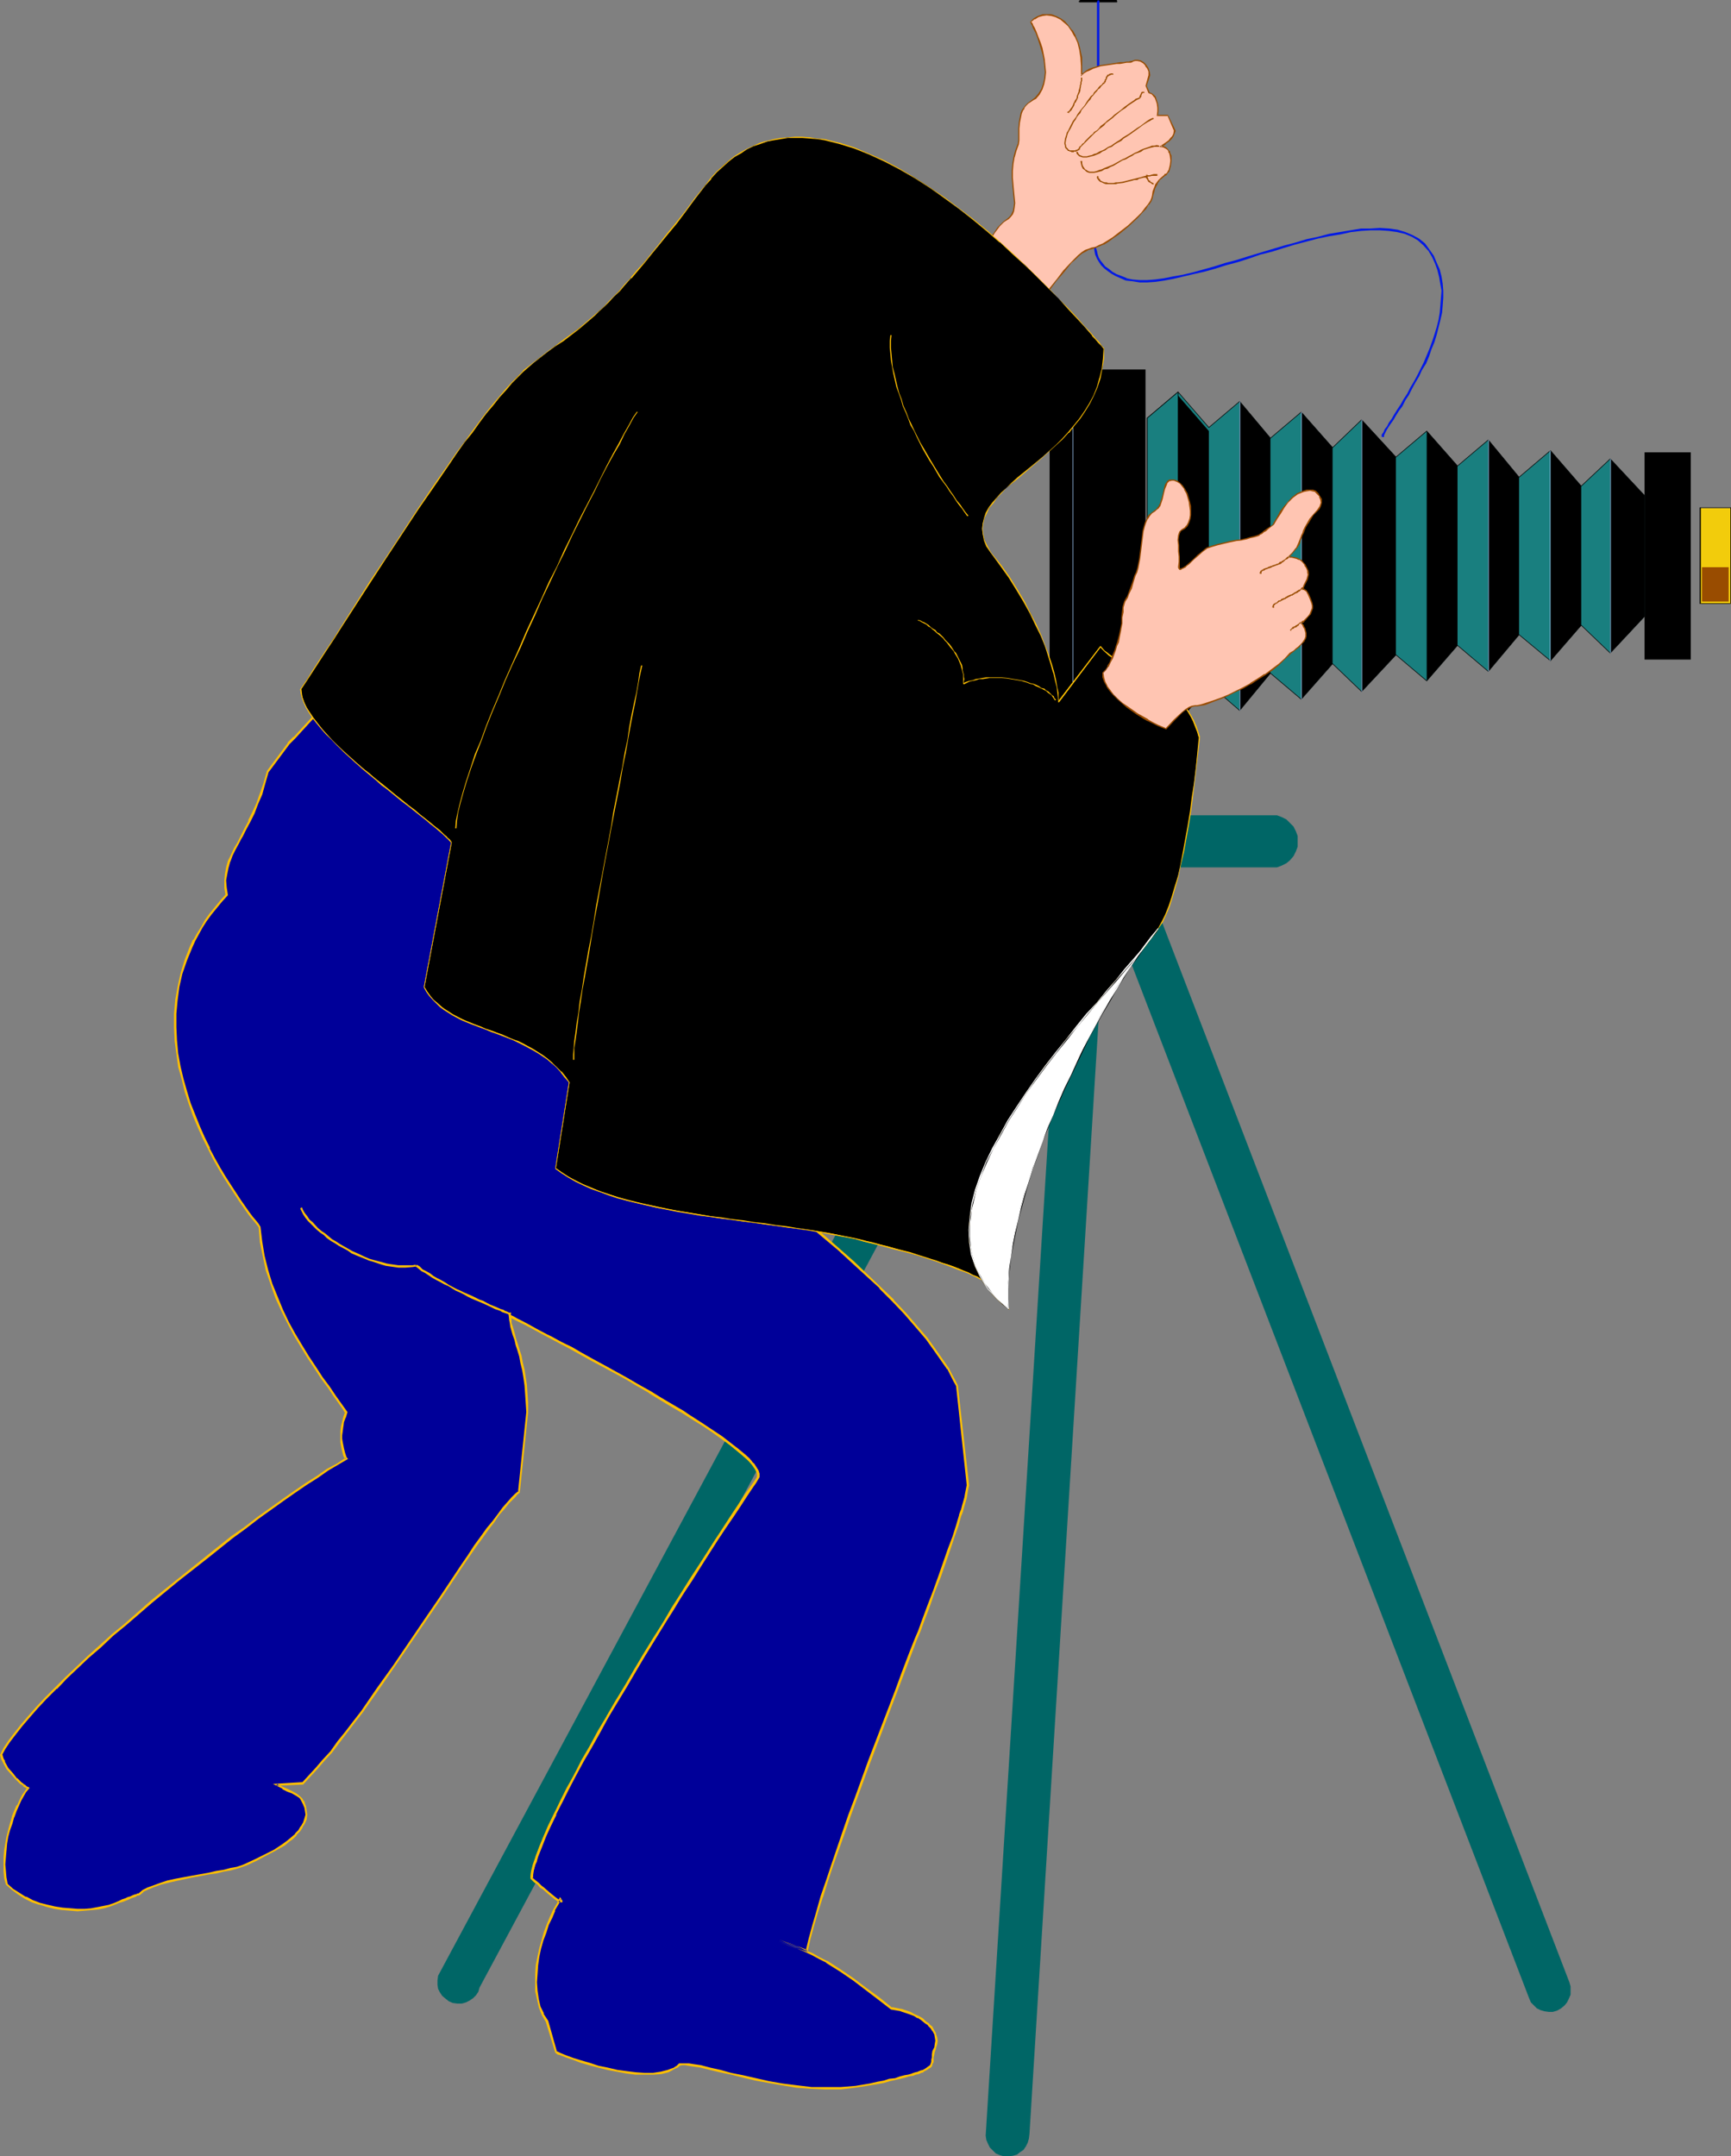 <?xml version="1.0" encoding="UTF-8" standalone="no"?>
<svg
   version="1.0"
   width="125.029mm"
   height="155.711mm"
   id="svg92"
   sodipodi:docname="Photographer 2.wmf"
   xmlns:inkscape="http://www.inkscape.org/namespaces/inkscape"
   xmlns:sodipodi="http://sodipodi.sourceforge.net/DTD/sodipodi-0.dtd"
   xmlns="http://www.w3.org/2000/svg"
   xmlns:svg="http://www.w3.org/2000/svg">
  <rect width="100%" height="100%" fill="#808080" stroke="none"/>
  <sodipodi:namedview
     id="namedview92"
     pagecolor="#ffffff"
     bordercolor="#000000"
     borderopacity="0.25"
     inkscape:showpageshadow="2"
     inkscape:pageopacity="0.0"
     inkscape:pagecheckerboard="0"
     inkscape:deskcolor="#d1d1d1"
     inkscape:document-units="mm" />
  <defs
     id="defs1">
    <pattern
       id="WMFhbasepattern"
       patternUnits="userSpaceOnUse"
       width="6"
       height="6"
       x="0"
       y="0" />
  </defs>
  <path
     style="fill:#000000;fill-opacity:1;fill-rule:evenodd;stroke:none"
     d="m 312.395,240.124 -0.162,2.262 -0.323,2.101 -0.485,2.101 -0.646,1.939 -0.97,1.939 -1.131,1.778 -1.293,1.616 -1.454,1.616 -1.616,1.293 -1.616,1.293 -1.778,0.97 -1.939,0.97 -2.101,0.808 -2.101,0.485 -2.101,0.323 h -2.263 -2.101 l -2.263,-0.323 -2.101,-0.485 -1.939,-0.808 -1.939,-0.97 -1.778,-0.97 -1.778,-1.293 -1.616,-1.293 -1.293,-1.616 -1.293,-1.616 -1.131,-1.778 -0.97,-1.939 -0.808,-1.939 -0.485,-2.101 -0.323,-2.101 -0.162,-2.262 -0.162,-10.503 h 44.281 z"
     id="path1" />
  <path
     style="fill:#f2cc0c;fill-opacity:1;fill-rule:evenodd;stroke:none"
     d="m 472.551,164.823 v -26.178 h -8.404 v 26.178 z"
     id="path2" />
  <path
     style="fill:#000000;fill-opacity:1;fill-rule:evenodd;stroke:none"
     d="m 472.551,164.823 v -26.339 h -8.565 v 26.339 h 8.565 v -0.162 h -8.404 l 0.162,0.162 v -26.178 h -0.162 8.404 -0.162 v 26.178 l 0.162,-0.162 z"
     id="path3" />
  <path
     style="fill:#000000;fill-opacity:1;fill-rule:evenodd;stroke:none"
     d="m 461.562,180.013 v -56.557 h -12.606 v 56.557 z"
     id="path4" />
  <path
     style="fill:#197f7f;fill-opacity:1;fill-rule:evenodd;stroke:#000000;stroke-width:0.162px;stroke-linecap:round;stroke-linejoin:round;stroke-miterlimit:4;stroke-dasharray:none;stroke-opacity:1"
     d="m 313.203,189.223 8.404,7.11 8.404,-9.695 8.404,7.272 8.404,-10.18 8.404,7.11 8.565,-9.695 7.919,7.595 9.373,-10.019 8.404,7.11 8.404,-9.695 8.404,7.11 8.404,-10.019 8.565,7.11 8.404,-9.695 7.919,7.595 9.373,-10.019 v -32.965 l -9.373,-10.019 -7.919,7.433 -8.404,-9.695 -8.565,7.272 -8.404,-10.18 -8.404,7.11 -8.404,-9.534 -8.404,7.11 -9.373,-10.18 -7.919,7.595 -8.565,-9.695 -8.404,7.11 -8.404,-10.019 -8.404,7.11 -8.404,-9.695 -8.404,7.11 z"
     id="path5" />
  <path
     style="fill:#000000;fill-opacity:1;fill-rule:evenodd;stroke:none"
     d="m 338.414,109.559 8.404,10.019 v 64.152 l -8.404,10.18 z"
     id="path6" />
  <path
     style="fill:#197f7f;fill-opacity:1;fill-rule:evenodd;stroke:#000000;stroke-width:0.162px;stroke-linecap:round;stroke-linejoin:round;stroke-miterlimit:4;stroke-dasharray:none;stroke-opacity:1"
     d="m 321.606,106.973 -8.404,7.11 v 75.14 l 8.404,7.11 z"
     id="path7" />
  <path
     style="fill:#000000;fill-opacity:1;fill-rule:evenodd;stroke:none"
     d="m 321.606,197.141 v -89.198 l 8.404,9.695 v 69.969 z"
     id="path8" />
  <path
     style="fill:#000000;fill-opacity:1;fill-rule:evenodd;stroke:none"
     d="m 355.221,112.467 8.565,9.695 v 58.981 l -8.565,9.695 z"
     id="path9" />
  <path
     style="fill:#000000;fill-opacity:1;fill-rule:evenodd;stroke:none"
     d="m 371.706,114.568 9.373,10.18 v 53.971 l -9.373,10.019 z"
     id="path10" />
  <path
     style="fill:#000000;fill-opacity:1;fill-rule:evenodd;stroke:none"
     d="m 389.483,117.638 8.404,9.534 v 48.962 l -8.404,9.695 z"
     id="path11" />
  <path
     style="fill:#000000;fill-opacity:1;fill-rule:evenodd;stroke:none"
     d="m 406.291,120.062 8.404,10.18 v 42.983 l -8.404,10.019 z"
     id="path12" />
  <path
     style="fill:#000000;fill-opacity:1;fill-rule:evenodd;stroke:none"
     d="m 423.26,122.971 8.404,9.695 v 37.974 l -8.404,9.695 z"
     id="path13" />
  <path
     style="fill:#000000;fill-opacity:1;fill-rule:evenodd;stroke:none"
     d="m 448.956,135.252 -9.373,-10.019 V 178.235 l 9.373,-10.019 z"
     id="path14" />
  <path
     style="fill:#a5d2ff;fill-opacity:1;fill-rule:evenodd;stroke:none"
     d="m 453.966,123.456 v 56.557 0 z"
     id="path15" />
  <path
     style="fill:#000000;fill-opacity:1;fill-rule:evenodd;stroke:none"
     d="M 312.718,205.059 V 100.833 h -26.181 v 104.226 z"
     id="path16" />
  <path
     style="fill:#a5d2ff;fill-opacity:1;fill-rule:evenodd;stroke:none"
     d="m 292.84,101.318 v 104.388 h 0.162 V 101.318 Z"
     id="path17" />
  <path
     style="fill:#994c00;fill-opacity:1;fill-rule:evenodd;stroke:none"
     d="m 471.905,164.177 v -9.372 h -7.272 v 9.372 z"
     id="path18" />
  <path
     style="fill:#006666;fill-opacity:1;fill-rule:evenodd;stroke:none"
     d="m 347.141,236.731 h 1.454 l 1.293,-0.485 1.293,-0.646 0.97,-0.808 0.97,-1.131 0.646,-1.293 0.485,-1.293 v -1.454 -1.454 l -0.485,-1.293 -0.646,-1.293 -0.97,-0.97 -0.97,-0.97 -1.293,-0.646 -1.293,-0.485 h -1.454 -95.189 -1.454 l -1.454,0.485 -1.131,0.646 -1.131,0.97 -0.808,0.97 -0.646,1.293 -0.485,1.293 -0.162,1.454 0.162,1.454 0.485,1.293 0.646,1.293 0.808,1.131 1.131,0.808 1.131,0.646 1.454,0.485 h 1.454 z"
     id="path19" />
  <path
     style="fill:#000000;fill-opacity:1;fill-rule:evenodd;stroke:none"
     d="m 319.344,222.511 v -10.503 h -44.281 v 10.503 z"
     id="path20" />
  <path
     style="fill:#ffffff;fill-opacity:1;fill-rule:evenodd;stroke:none"
     d="m 319.344,222.511 v -10.665 h -44.443 v 10.665 h 44.443 v -0.162 h -44.281 l 0.162,0.162 v -10.503 h -0.162 44.281 -0.162 v 10.503 l 0.162,-0.162 z"
     id="path21" />
  <path
     style="fill:#006666;fill-opacity:1;fill-rule:evenodd;stroke:none"
     d="m 272.153,254.991 0.323,-1.131 0.646,-1.131 0.808,-0.808 0.97,-0.485 0.97,-0.485 1.131,-0.323 h 1.131 l 1.293,0.162 1.131,0.485 0.97,0.646 0.808,0.808 0.646,0.808 0.485,1.131 0.162,1.131 0.162,1.131 -0.323,1.131 -152.561,284.4 -0.323,1.131 -0.646,0.97 -0.808,0.808 -0.97,0.646 -0.97,0.485 -1.131,0.323 h -1.131 l -1.293,-0.162 -1.131,-0.485 -0.808,-0.646 -0.97,-0.808 -0.646,-0.97 -0.485,-0.97 -0.162,-1.131 v -1.131 l 0.162,-1.293 z"
     id="path22" />
  <path
     style="fill:#006666;fill-opacity:1;fill-rule:evenodd;stroke:none"
     d="m 305.768,254.991 -0.323,-1.131 v -1.293 -1.131 l 0.323,-1.131 0.646,-0.97 0.646,-0.808 0.97,-0.808 1.131,-0.485 1.131,-0.323 1.131,-0.162 1.131,0.162 1.131,0.323 0.97,0.646 0.808,0.646 0.808,0.97 0.485,0.97 111.673,290.541 0.323,1.131 v 1.131 1.131 l -0.485,1.131 -0.485,0.97 -0.646,0.808 -0.97,0.808 -1.131,0.646 -1.131,0.323 H 422.775 l -1.131,-0.162 -1.131,-0.323 -0.97,-0.485 -0.808,-0.808 -0.808,-0.808 -0.485,-1.131 z"
     id="path23" />
  <path
     style="fill:#006666;fill-opacity:1;fill-rule:evenodd;stroke:none"
     d="m 288.961,265.009 v -1.131 l 0.323,-1.131 0.485,-1.131 0.808,-0.808 0.808,-0.808 0.97,-0.646 1.131,-0.323 1.131,-0.162 1.293,0.162 1.131,0.323 0.97,0.485 0.97,0.646 0.646,0.97 0.646,0.97 0.323,1.131 0.162,1.131 -19.717,317.688 -0.162,1.293 -0.323,1.131 -0.485,0.97 -0.646,0.97 -0.97,0.646 -0.808,0.646 -1.131,0.323 -1.293,0.162 h -1.131 l -1.131,-0.323 -1.131,-0.485 -0.808,-0.808 -0.808,-0.808 -0.485,-0.97 -0.485,-1.131 -0.162,-1.131 z"
     id="path24" />
  <path
     style="fill:#a5d2ff;fill-opacity:1;fill-rule:evenodd;stroke:none"
     d="m 338.576,193.909 v -84.351 h -0.162 v 84.351 z"
     id="path25" />
  <path
     style="fill:#a5d2ff;fill-opacity:1;fill-rule:evenodd;stroke:none"
     d="m 321.606,129.596 v -21.653 0 z"
     id="path26" />
  <path
     style="fill:#a5d2ff;fill-opacity:1;fill-rule:evenodd;stroke:none"
     d="m 355.383,190.839 v -78.372 h -0.162 v 78.372 z"
     id="path27" />
  <path
     style="fill:#a5d2ff;fill-opacity:1;fill-rule:evenodd;stroke:none"
     d="M 371.867,188.738 V 114.568 h -0.162 v 74.17 z"
     id="path28" />
  <path
     style="fill:#a5d2ff;fill-opacity:1;fill-rule:evenodd;stroke:none"
     d="m 389.483,185.83 v -68.191 0 z"
     id="path29" />
  <path
     style="fill:#a5d2ff;fill-opacity:1;fill-rule:evenodd;stroke:none"
     d="M 406.452,183.244 V 120.062 h -0.162 v 63.182 z"
     id="path30" />
  <path
     style="fill:#a5d2ff;fill-opacity:1;fill-rule:evenodd;stroke:none"
     d="m 423.26,180.336 v -57.365 h -0.162 v 57.365 z"
     id="path31" />
  <path
     style="fill:#a5d2ff;fill-opacity:1;fill-rule:evenodd;stroke:none"
     d="M 439.583,125.233 V 178.235 h 0.162 v -53.002 z"
     id="path32" />
  <path
     style="fill:#000000;fill-opacity:1;fill-rule:evenodd;stroke:none"
     d="m 294.779,0 v 0 0.162 h -0.162 v 0.162 h -0.162 v 0.162 h 0.162 v 0.162 h 0.162 v 0 h 10.02 0.162 v 0 -0.162 0 -0.162 0 -0.162 0 L 304.799,0 h -0.162 z"
     id="path33" />
  <path
     style="fill:#0019e5;fill-opacity:1;fill-rule:evenodd;stroke:none"
     d="m 300.112,0.323 v 0 0 -0.162 h -0.162 L 299.789,0 v 0 l -0.162,0.162 v 0 0.162 h -0.162 V 23.431 l 0.162,0.162 v 0 0 h 0.162 v 0 h 0.162 0.162 v 0 -0.162 0 z"
     id="path34" />
  <path
     style="fill:#0019e5;fill-opacity:1;fill-rule:evenodd;stroke:none"
     d="m 303.344,45.084 v -0.162 l -0.162,0.97 v 0.808 l -0.323,1.131 -0.162,0.97 -0.162,0.97 -0.323,1.131 -0.323,1.131 -0.323,0.97 -0.485,1.131 -0.323,1.131 -0.323,1.131 -0.323,1.131 -0.485,1.131 -0.485,2.262 -0.162,1.293 -0.485,2.101 v 1.131 0.97 l 0.162,1.131 0.162,1.131 0.162,0.808 0.485,1.131 0.485,0.808 0.646,0.97 0.808,0.808 0.808,0.646 1.131,0.808 1.131,0.646 1.454,0.646 1.454,0.646 0.323,-0.646 -1.616,-0.646 -1.293,-0.485 -1.131,-0.646 -0.97,-0.808 -0.97,-0.646 -0.646,-0.808 -0.646,-0.808 -0.485,-0.808 -0.323,-0.97 -0.162,-0.808 -0.323,-0.97 v -1.131 -0.97 -0.97 l 0.323,-2.262 0.162,-1.131 0.646,-2.262 0.323,-1.131 0.323,-0.97 0.485,-1.293 0.323,-1.131 0.323,-0.97 0.323,-1.293 0.323,-0.97 0.323,-1.131 0.323,-0.97 0.162,-1.131 0.162,-0.97 0.162,-0.97 v -0.808 0 z"
     id="path35" />
  <path
     style="fill:#ffc5b2;fill-opacity:1;fill-rule:evenodd;stroke:none"
     d="m 309.001,16.805 0.323,-0.162 0.485,-0.162 h 0.808 l 0.808,0.162 0.646,0.485 0.646,0.646 0.646,0.808 0.323,0.97 0.162,0.97 -0.97,2.909 0.646,1.939 0.646,0.162 0.646,0.323 0.485,0.646 0.323,0.808 0.323,0.97 0.162,1.131 v 0.97 l -0.162,1.131 h 2.909 l 1.778,4.201 -0.162,0.808 -0.323,0.646 -0.485,0.646 -0.485,0.485 -1.131,0.97 -1.131,0.646 0.646,0.162 0.646,0.323 0.485,0.323 0.485,0.646 0.162,0.485 0.162,0.646 0.162,1.293 -0.162,1.293 -0.323,1.293 -0.323,0.485 -0.162,0.485 -0.323,0.162 -0.323,0.323 -1.131,0.808 -0.485,0.646 -0.485,0.646 -0.323,0.646 -0.485,0.808 -0.162,0.97 -0.323,0.97 -0.162,0.646 -0.323,0.97 -0.646,0.97 -0.808,0.97 -0.97,1.131 -1.131,1.131 -2.586,2.424 -2.747,2.262 -1.454,0.97 -1.293,0.97 -1.293,0.808 -1.131,0.485 -1.131,0.485 -0.97,0.162 -0.808,0.323 -0.97,0.323 -0.808,0.646 -0.97,0.808 -0.97,0.808 -0.97,1.131 -2.101,2.262 -0.97,1.293 -1.131,1.131 -1.939,2.585 -2.101,2.585 -0.808,1.293 -0.97,0.97 h -0.808 l -0.97,-0.323 -0.808,-0.323 -1.131,-0.323 -0.97,-0.646 -1.131,-0.646 -2.101,-1.454 -2.101,-1.778 -1.939,-1.939 -0.808,-1.131 -0.646,-0.97 -0.646,-1.131 -0.485,-0.97 v -0.808 l 0.162,-0.97 0.485,-1.778 0.808,-1.778 0.97,-1.778 1.131,-1.616 0.97,-1.293 0.323,-0.485 0.485,-0.485 0.323,-0.323 0.485,-0.323 1.131,-0.97 0.646,-0.485 0.485,-0.646 0.323,-0.808 0.162,-0.97 0.162,-1.293 -0.162,-1.616 -0.162,-1.616 -0.162,-1.778 -0.162,-1.939 v -1.778 l 0.162,-1.939 0.323,-1.939 0.485,-1.778 0.646,-1.616 0.162,-1.131 v -1.616 -1.616 l 0.162,-1.616 0.323,-1.616 0.162,-0.97 0.323,-0.646 0.485,-0.808 0.485,-0.646 0.485,-0.485 0.808,-0.485 0.646,-0.485 0.646,-0.485 0.97,-1.131 0.808,-1.293 0.485,-1.454 0.323,-1.616 0.162,-1.616 -0.162,-1.616 -0.162,-1.616 -0.323,-1.778 -0.485,-1.616 -0.485,-1.454 -0.485,-1.454 -0.485,-1.293 -0.485,-1.131 -0.485,-0.97 -0.485,-0.808 0.97,-0.808 1.131,-0.646 1.131,-0.485 h 1.131 1.293 l 1.131,0.485 1.293,0.646 1.131,0.808 0.97,1.131 1.131,1.293 0.808,1.454 0.808,1.778 0.485,1.939 0.323,2.101 0.162,2.424 v 2.424 l 0.646,-0.646 0.646,-0.485 0.808,-0.485 0.97,-0.323 2.101,-0.646 2.263,-0.323 2.101,-0.323 0.97,-0.162 h 0.97 l 0.808,-0.162 h 0.646 0.485 z"
     id="path36" />
  <path
     style="fill:#994c00;fill-opacity:1;fill-rule:evenodd;stroke:none"
     d="m 309.162,16.967 0.323,-0.323 v 0.162 l 0.323,-0.162 v 0 h 0.808 -0.162 l 0.808,0.162 v 0 l 0.808,0.485 v 0 l 0.646,0.646 h -0.162 l 0.646,0.808 v 0 l 0.323,0.808 v 0 0.97 0 l -0.808,2.909 0.808,1.939 0.646,0.323 v -0.162 l 0.485,0.485 0.485,0.646 v -0.162 l 0.323,0.808 0.323,0.97 v 0 l 0.162,1.131 v 0.97 l -0.162,1.293 h 3.071 l -0.162,-0.162 1.778,4.201 v -0.162 l -0.162,0.97 -0.323,0.646 v 0 l -0.485,0.485 -0.485,0.646 -1.131,0.808 v 0 l -1.454,0.97 1.131,0.162 0.646,0.323 v 0 l 0.485,0.323 0.323,0.485 h -0.162 l 0.323,0.485 0.162,0.646 v 0 l 0.162,1.293 -0.162,1.293 v 0 l -0.323,1.293 -0.323,0.485 0.162,-0.162 -0.323,0.485 -0.323,0.323 v -0.162 l -0.323,0.162 v 0.162 l -1.131,0.97 -0.485,0.485 -0.485,0.646 -0.485,0.646 v 0.162 l -0.323,0.808 -0.323,0.808 -0.162,1.131 v 0 l -0.162,0.646 v 0 l -0.323,0.808 v 0 l -0.646,0.97 v 0 l -0.808,0.97 -0.97,1.293 -1.131,1.131 -2.586,2.424 -2.747,2.101 -1.454,1.131 -1.293,0.808 v 0 l -1.293,0.808 v 0 l -1.131,0.485 -0.97,0.485 -0.97,0.162 -0.808,0.323 -0.97,0.323 v 0 l -0.97,0.646 v 0 l -0.97,0.808 -0.97,0.97 -0.97,0.97 -2.101,2.262 -0.97,1.293 -0.97,1.293 -2.101,2.585 -1.939,2.424 -0.97,1.293 -0.97,0.97 h 0.162 -0.808 v 0 l -0.808,-0.323 -0.97,-0.323 -0.97,-0.485 -1.131,-0.485 h 0.162 l -1.131,-0.646 v 0 l -2.101,-1.454 -2.101,-1.778 -1.939,-1.939 -0.808,-0.97 -0.646,-1.131 v 0 l -0.646,-0.97 v 0 l -0.485,-0.97 v 0 -0.808 l 0.162,-0.97 v 0.162 l 0.485,-1.939 0.808,-1.778 0.97,-1.616 v 0 l 0.97,-1.616 0.97,-1.293 0.485,-0.646 0.808,-0.808 0.323,-0.323 1.293,-0.808 0.485,-0.485 0.646,-0.808 0.323,-0.808 0.162,-0.97 v 0 l 0.162,-1.293 -0.162,-1.616 -0.162,-1.616 -0.162,-1.778 -0.162,-1.939 v -1.778 l 0.162,-1.939 0.323,-1.939 v 0.162 l 0.485,-1.778 0.646,-1.778 0.162,-1.131 v -1.616 -1.616 l 0.162,-1.616 v 0 l 0.323,-1.616 0.162,-0.808 0.323,-0.808 v 0 l 0.485,-0.646 h -0.162 l 0.485,-0.646 0.646,-0.646 1.454,-0.97 0.646,-0.323 0.97,-1.131 0.808,-1.454 0.485,-1.454 0.323,-1.616 v 0 l 0.162,-1.616 -0.162,-1.616 -0.162,-1.616 v -0.162 l -0.323,-1.616 -0.323,-1.616 -0.485,-1.454 -0.646,-1.616 -0.485,-1.293 -0.485,-1.131 -0.485,-0.808 V 6.625 l -0.485,-0.808 -0.162,0.323 1.131,-0.97 v 0.162 l 0.97,-0.646 v 0 l 1.131,-0.323 v 0 l 1.131,-0.162 1.293,0.162 v 0 l 1.131,0.323 1.293,0.646 -0.162,-0.162 1.131,0.97 1.131,0.97 0.97,1.454 v 0 l 0.808,1.454 V 9.857 l 0.808,1.778 0.485,1.939 v 0 l 0.323,2.101 0.162,2.424 v 2.747 l 0.808,-0.808 0.808,-0.485 v 0 l 0.808,-0.323 0.97,-0.485 1.939,-0.646 2.263,-0.323 v 0 l 2.101,-0.323 h 0.97 l 0.97,-0.162 0.808,-0.162 h 0.646 0.485 l 0.485,-0.162 -0.162,-0.323 h -0.323 l -0.485,0.162 h -0.646 l -0.808,0.162 h -0.97 l -0.97,0.162 -2.101,0.323 v 0 l -2.263,0.323 -2.101,0.646 -0.97,0.323 -0.808,0.485 v 0 l -0.808,0.646 -0.646,0.485 0.323,0.162 v -2.424 -2.424 l -0.485,-2.101 V 13.412 L 294.456,11.635 293.648,9.857 V 9.695 L 292.84,8.241 h -0.162 l -0.97,-1.293 -0.97,-1.131 -1.131,-0.808 -1.293,-0.646 -1.293,-0.485 h -1.293 -1.131 l -1.293,0.485 -1.131,0.646 -0.97,0.97 0.485,0.97 V 6.787 l 0.323,0.97 0.646,1.131 0.485,1.293 0.485,1.454 0.485,1.616 0.485,1.616 0.323,1.616 v 0 l 0.162,1.616 0.162,1.616 -0.162,1.616 v 0 l -0.323,1.454 -0.485,1.454 v 0 l -0.808,1.293 v 0 l -0.97,1.131 -0.646,0.485 -1.293,0.97 -0.646,0.646 -0.485,0.646 v 0 l -0.485,0.646 v 0 l -0.323,0.808 -0.162,0.808 -0.323,1.616 v 0.162 l -0.162,1.616 v 1.616 1.616 l -0.162,1.131 v -0.162 l -0.646,1.778 -0.485,1.778 v 0 l -0.323,1.939 -0.162,1.939 v 1.778 l 0.162,1.939 0.162,1.778 0.162,1.616 0.162,1.616 -0.162,1.293 v -0.162 l -0.162,0.97 -0.485,0.97 0.162,-0.162 -0.485,0.646 -0.485,0.485 -1.293,0.97 -0.323,0.323 -0.808,0.808 -0.485,0.485 -0.97,1.454 -1.131,1.616 v 0 l -0.97,1.778 -0.808,1.778 -0.485,1.778 v 0 l -0.162,0.97 v 0.808 l 0.485,1.131 v 0 l 0.646,0.97 v 0 l 0.808,1.131 0.808,0.97 1.778,2.101 2.101,1.778 2.101,1.454 v 0 l 1.131,0.646 h 0.162 l 0.97,0.646 0.97,0.485 0.97,0.162 0.97,0.323 h 0.808 l 0.97,-1.131 0.97,-1.131 2.101,-2.585 1.939,-2.585 1.131,-1.293 0.97,-1.131 1.939,-2.424 1.131,-0.97 0.808,-0.808 0.97,-0.808 v 0 l 0.97,-0.485 v 0 l 0.808,-0.485 0.808,-0.162 0.97,-0.323 1.131,-0.485 1.131,-0.485 h 0.162 l 1.293,-0.808 v 0 l 1.293,-0.97 1.454,-0.97 2.747,-2.262 2.586,-2.424 0.97,-1.131 1.131,-1.131 0.646,-1.131 h 0.162 l 0.646,-0.97 v 0 l 0.323,-0.808 0.162,-0.808 v 0 l 0.323,-0.97 0.162,-0.808 0.485,-0.97 v 0.162 l 0.323,-0.808 0.485,-0.646 h -0.162 l 0.646,-0.485 1.131,-0.97 v 0.162 l 0.323,-0.323 0.162,-0.323 0.323,-0.323 0.162,-0.162 0.162,-0.485 0.323,-1.131 v -0.162 l 0.162,-1.293 v -1.293 l -0.323,-0.646 -0.162,-0.646 h -0.162 l -0.323,-0.485 -0.485,-0.485 -0.646,-0.323 -0.808,-0.162 0.162,0.323 1.131,-0.646 v -0.162 l 1.131,-0.808 0.485,-0.485 0.485,-0.646 v 0 l 0.323,-0.808 0.323,-0.808 -2.101,-4.363 h -2.909 l 0.162,0.162 0.162,-1.131 v -0.97 l -0.162,-1.131 v 0 l -0.323,-0.97 -0.323,-0.97 -0.485,-0.485 -0.646,-0.485 -0.646,-0.162 h 0.162 l -0.808,-1.778 v 0 l 0.97,-2.909 -0.162,-0.97 -0.323,-0.97 -0.646,-0.97 -0.646,-0.646 -0.808,-0.485 -0.808,-0.162 h -0.808 l -0.485,0.162 -0.323,0.162 v 0 z"
     id="path37" />
  <path
     style="fill:#994c00;fill-opacity:1;fill-rule:evenodd;stroke:none"
     d="m 314.819,32.157 -0.485,0.162 -0.646,0.323 -0.485,0.323 -1.293,0.97 -0.646,0.485 -0.808,0.485 -2.263,1.616 -0.808,0.485 -0.808,0.485 -0.808,0.646 -0.808,0.485 -0.97,0.646 -0.646,0.485 -0.808,0.323 -0.97,0.646 -0.646,0.323 -0.808,0.323 -0.808,0.485 -0.646,0.162 -0.646,0.323 -0.808,0.162 -0.485,0.162 h -0.646 -0.485 l -0.323,-0.162 -0.485,-0.162 -0.323,-0.323 -0.162,-0.323 -0.162,-0.323 -0.323,0.162 0.162,0.485 0.323,0.323 0.323,0.323 0.485,0.162 0.485,0.162 h 0.485 0.646 l 0.646,-0.162 0.646,-0.162 0.646,-0.162 0.808,-0.323 0.808,-0.323 0.646,-0.485 0.808,-0.323 0.808,-0.646 0.97,-0.323 0.808,-0.646 0.808,-0.485 0.97,-0.485 0.646,-0.646 0.808,-0.485 0.97,-0.646 2.263,-1.616 0.646,-0.485 0.646,-0.485 1.293,-0.808 0.646,-0.323 0.485,-0.323 0.485,-0.162 z"
     id="path38" />
  <path
     style="fill:#994c00;fill-opacity:1;fill-rule:evenodd;stroke:none"
     d="m 316.435,39.751 -0.646,-0.162 -0.646,0.162 h -0.646 l -0.808,0.323 -1.454,0.485 -0.808,0.323 -0.808,0.485 -0.808,0.323 -0.808,0.485 -0.97,0.485 -0.808,0.485 -0.808,0.323 -2.586,1.454 -0.808,0.323 -0.808,0.323 -0.808,0.323 -0.646,0.323 -0.646,0.162 -0.808,0.323 -0.646,0.162 h -0.646 -0.485 l -0.485,-0.162 -0.485,-0.323 -0.323,-0.162 -0.323,-0.485 -0.323,-0.485 -0.162,-0.646 v -0.646 h -0.485 l 0.162,0.808 0.162,0.646 0.323,0.646 0.485,0.323 0.485,0.485 0.323,0.162 0.485,0.162 h 0.646 0.646 l 0.808,-0.162 0.646,-0.162 0.646,-0.162 0.808,-0.485 0.808,-0.162 0.808,-0.485 0.808,-0.323 2.424,-1.454 0.97,-0.323 0.808,-0.485 0.97,-0.485 0.646,-0.485 0.97,-0.323 0.808,-0.323 0.646,-0.485 1.616,-0.485 0.646,-0.162 0.646,-0.162 h 0.646 0.646 z"
     id="path39" />
  <path
     style="fill:#994c00;fill-opacity:1;fill-rule:evenodd;stroke:none"
     d="m 314.98,50.093 v 0.162 l -0.162,-0.323 h -0.162 l -0.162,-0.162 h -0.162 v 0 l -0.162,-0.162 v 0 h -0.162 v -0.323 h -0.162 -0.162 V 49.124 h -0.162 v -0.162 -0.162 l -0.162,-0.162 v -0.323 h -0.162 v -0.323 -0.162 0 0.162 l 0.162,-0.162 h -0.485 l 0.323,-0.323 -0.323,0.162 v 0.323 0 0.485 0 0.162 l 0.162,0.162 0.162,0.162 v 0.162 0 l 0.162,0.162 v 0.162 l 0.162,0.162 v 0 l 0.162,0.162 h 0.162 v 0 l 0.162,0.162 v 0 h 0.162 l 0.162,0.162 v 0 l 0.162,0.162 h 0.162 l 0.162,0.162 v 0 z"
     id="path40" />
  <path
     style="fill:#994c00;fill-opacity:1;fill-rule:evenodd;stroke:none"
     d="m 313.041,47.831 0.323,0.323 0.162,-0.162 -0.323,-0.323 z"
     id="path41" />
  <path
     style="fill:#994c00;fill-opacity:1;fill-rule:evenodd;stroke:none"
     d="m 315.95,47.508 h -0.97 l -0.646,0.162 -0.485,0.162 h -0.485 l -0.646,0.162 -0.646,0.162 -0.485,0.162 -0.646,0.162 -0.646,0.162 -0.646,0.162 -0.646,0.162 -0.646,0.162 -0.646,0.162 -0.646,0.162 -0.646,0.162 -1.293,0.162 h -0.485 l -0.646,0.162 h -1.454 l -0.485,-0.162 h -0.485 l -0.485,-0.162 -0.323,-0.162 -0.323,-0.162 -0.162,-0.323 -0.485,-0.485 v -0.323 0 h -0.323 v 0 0.485 l 0.485,0.646 0.323,0.323 0.485,0.162 0.323,0.162 0.323,0.162 0.485,0.162 h 0.646 1.454 0.646 l 0.485,-0.162 1.454,-0.162 0.646,-0.162 0.646,-0.162 0.646,-0.162 0.646,-0.162 0.485,-0.162 h 0.808 l 0.485,-0.323 0.646,-0.162 0.646,-0.162 h 0.646 l 0.485,-0.323 h 0.485 l 0.646,-0.162 h 0.485 0.97 z"
     id="path42" />
  <path
     style="fill:#994c00;fill-opacity:1;fill-rule:evenodd;stroke:none"
     d="m 299.466,48.316 h 0.162 l 0.162,0.162 h -0.162 l 0.485,-0.162 h -0.162 l -0.162,-0.162 -0.162,-0.162 z"
     id="path43" />
  <path
     style="fill:#994c00;fill-opacity:1;fill-rule:evenodd;stroke:none"
     d="m 295.102,21.168 v 0.162 0.323 0.323 l -0.162,0.485 v 0.485 l -0.162,0.323 v 0.323 l -0.162,0.646 -0.162,0.485 v 0.323 l -0.162,0.323 -0.162,0.485 -0.162,0.323 v 0.323 l -0.162,0.485 -0.162,0.162 -0.323,0.485 v 0.162 l -0.323,0.485 v 0.162 l -0.323,0.646 -0.323,0.485 -0.162,0.162 -0.162,0.323 -0.162,0.162 -0.162,0.162 -0.323,0.162 v 0.323 l 0.162,-0.162 0.162,0.162 h 0.162 v -0.162 -0.162 h 0.162 l 0.323,-0.323 0.162,-0.162 0.162,-0.323 0.323,-0.485 0.323,-0.646 v -0.323 l 0.323,-0.323 0.162,-0.323 0.162,-0.323 0.162,-0.323 0.162,-0.323 v -0.485 l 0.162,-0.323 0.162,-0.323 0.162,-0.323 0.162,-0.485 v -0.323 l 0.162,-0.808 v -0.323 l 0.162,-0.323 v -0.485 l 0.162,-0.485 V 21.653 21.33 21.168 Z"
     id="path44" />
  <path
     style="fill:#ffc5b2;fill-opacity:1;fill-rule:evenodd;stroke:none"
     d="m 303.829,20.199 -0.97,0.323 -0.485,0.323 -0.323,0.808 -0.162,0.485 -0.323,0.485 -0.646,0.646 -0.646,0.808 -0.808,0.808 -0.97,1.131 -1.778,2.262 -1.939,2.424 -1.616,2.585 -0.808,1.293 -0.485,1.131 -0.485,1.131 -0.323,1.131 -0.162,0.97 v 0.808 l 0.323,0.646 0.323,0.485 0.485,0.323 0.646,0.162 h 0.485 l 0.646,-0.162 0.485,-0.162 0.323,-0.323 0.646,-0.808 0.808,-0.808 0.808,-0.97 0.97,-0.97 2.263,-1.939 2.424,-2.101 2.424,-1.939 2.263,-1.778 1.131,-0.808 0.97,-0.808 0.97,-0.485 0.808,-0.485 0.162,-0.162 0.162,-0.323 0.162,-0.485 0.162,-0.485 0.323,-0.162 h 0.323 z"
     id="path45" />
  <path
     style="fill:#994c00;fill-opacity:1;fill-rule:evenodd;stroke:none"
     d="m 303.829,20.037 v 0 h -0.485 -0.162 v 0.162 l -0.162,-0.162 -0.162,0.162 h -0.162 v 0.323 -0.162 l 0.162,0.323 0.162,-0.162 h -0.162 0.162 0.162 l 0.162,-0.162 v 0 0 h 0.162 0.323 0.162 z"
     id="path46" />
  <path
     style="fill:#994c00;fill-opacity:1;fill-rule:evenodd;stroke:none"
     d="m 302.698,20.36 h 0.162 -0.485 l -0.162,0.162 v 0.162 0 l -0.162,0.162 v 0 l -0.162,0.162 v 0.162 0 0.162 0 0 0 l -0.162,0.323 -0.162,0.162 v 0.162 0 0.162 h -0.162 v 0.162 0.323 -0.162 l 0.162,0.162 h 0.162 v -0.162 0 l 0.162,-0.162 v -0.162 0 -0.162 l 0.162,-0.162 v -0.162 0 l 0.162,-0.162 v -0.162 0 -0.162 0 l 0.162,-0.162 0.162,-0.162 v 0 l 0.162,-0.162 h -0.162 0.323 v 0 z"
     id="path47" />
  <path
     style="fill:#994c00;fill-opacity:1;fill-rule:evenodd;stroke:none"
     d="m 301.405,22.461 v 0 l -0.323,0.162 -0.323,0.485 -0.485,0.323 -0.323,0.323 -0.323,0.485 -0.485,0.485 -0.485,0.485 -0.323,0.646 -0.485,0.323 -0.485,0.646 -0.485,0.646 -0.323,0.485 -0.485,0.808 -0.97,1.131 -0.485,0.646 -0.485,0.646 -0.323,0.646 -0.485,0.646 -0.485,0.646 -0.646,1.293 -0.323,0.646 -0.323,0.646 -0.323,0.485 -0.162,0.646 -0.162,0.485 -0.162,0.485 -0.162,1.131 v 0.323 l 0.162,0.646 0.323,-0.162 -0.162,-0.485 v -0.323 l 0.162,-0.97 0.162,-0.485 0.162,-0.646 0.162,-0.485 0.323,-0.646 0.323,-0.485 0.323,-0.646 0.323,-0.646 0.323,-0.646 0.485,-0.646 0.323,-0.646 0.485,-0.646 0.485,-0.485 0.323,-0.808 0.97,-1.131 0.485,-0.646 0.485,-0.646 0.485,-0.485 0.323,-0.646 0.485,-0.485 0.485,-0.646 0.485,-0.485 0.323,-0.485 0.485,-0.323 0.323,-0.485 0.323,-0.323 0.323,-0.323 0.323,-0.162 v -0.162 z"
     id="path48" />
  <path
     style="fill:#994c00;fill-opacity:1;fill-rule:evenodd;stroke:none"
     d="m 290.739,39.913 v -0.162 0.323 0.162 l 0.162,0.162 0.162,0.323 h 0.162 l 0.323,0.485 h 0.323 v 0 l 0.162,0.162 h 0.162 0.162 l 0.162,0.162 h 0.646 v -0.162 h 0.323 0.162 0.162 l 0.162,-0.162 h 0.162 l 0.162,-0.162 h 0.162 l 0.162,-0.162 v 0 0 h 0.162 l -0.323,-0.323 h 0.162 -0.323 v 0.162 h -0.162 v 0.162 0 h -0.162 -0.323 v 0.162 h -0.162 -0.162 -0.162 -0.162 -0.485 v 0 h -0.162 -0.162 -0.162 l -0.162,-0.162 h -0.162 l -0.323,-0.485 h -0.162 v -0.162 0 l -0.162,-0.162 v -0.323 0 z"
     id="path49" />
  <path
     style="fill:#994c00;fill-opacity:1;fill-rule:evenodd;stroke:none"
     d="m 294.779,40.883 v -0.162 l 0.162,-0.485 0.323,-0.323 0.323,-0.323 0.485,-0.485 0.485,-0.485 1.454,-1.454 0.485,-0.485 0.485,-0.485 0.646,-0.485 0.485,-0.485 0.646,-0.485 0.646,-0.485 0.485,-0.646 0.646,-0.485 0.646,-0.485 0.646,-0.485 0.485,-0.485 1.778,-1.454 1.293,-0.808 0.485,-0.485 0.485,-0.323 0.485,-0.323 0.485,-0.323 0.485,-0.323 0.485,-0.323 0.323,-0.162 0.485,-0.162 -0.162,-0.323 -0.485,0.162 -0.485,0.162 -0.323,0.323 -0.485,0.323 -0.485,0.323 -0.485,0.323 -0.646,0.485 -0.485,0.323 -1.131,0.97 -1.778,1.293 -0.646,0.646 -0.646,0.485 -0.646,0.485 -0.485,0.485 -0.646,0.485 -0.646,0.485 -0.485,0.646 -0.485,0.485 -0.808,0.485 -0.323,0.485 -0.646,0.485 -1.454,1.454 -0.323,0.485 -0.485,0.323 -0.323,0.485 -0.485,0.323 -0.162,0.646 v -0.162 z"
     id="path50" />
  <path
     style="fill:#994c00;fill-opacity:1;fill-rule:evenodd;stroke:none"
     d="m 311.102,26.986 0.162,-0.162 -0.162,-0.162 v 0.162 l 0.323,-0.162 v -0.162 0 0 l 0.162,-0.162 v -0.162 0 -0.162 0 0 0 l 0.162,-0.323 v -0.162 0 0 h 0.162 v -0.162 h 0.485 v -0.323 h -0.646 l -0.162,0.162 v 0 0 l -0.162,0.323 v 0 0 0.162 0 l -0.162,0.162 v 0.162 0 l -0.162,0.162 v 0 0.162 0 0.162 h -0.162 v 0.323 -0.162 z"
     id="path51" />
  <path
     style="fill:#0019e5;fill-opacity:1;fill-rule:evenodd;stroke:none"
     d="m 307.385,76.594 h 0.162 l 1.616,0.162 1.939,0.323 h 2.101 l 2.263,-0.162 2.263,-0.323 2.586,-0.485 2.747,-0.646 2.747,-0.646 2.909,-0.646 2.909,-0.808 3.071,-0.97 3.071,-0.808 3.071,-0.97 3.232,-1.131 3.232,-0.808 3.071,-0.97 3.232,-0.97 3.071,-0.808 3.071,-0.808 3.071,-0.646 3.071,-0.485 2.909,-0.646 2.747,-0.323 2.586,-0.162 h 2.586 l 2.424,0.162 2.263,0.323 2.101,0.485 1.939,0.808 1.616,0.97 1.455,1.293 1.454,1.616 0.323,-0.323 -1.293,-1.778 -1.616,-1.293 -1.778,-0.97 -1.939,-0.808 -2.101,-0.646 -2.263,-0.323 -2.586,-0.162 -2.586,0.162 h -2.586 l -2.909,0.485 -2.909,0.485 -2.909,0.485 -3.071,0.808 -3.071,0.646 -3.232,0.97 -3.071,0.808 -3.232,0.97 -3.232,0.97 -3.232,0.97 -3.071,0.97 -3.071,0.808 -3.071,0.97 -2.909,0.808 -2.909,0.808 -2.747,0.646 -2.747,0.485 -2.424,0.485 -2.424,0.323 -2.101,0.162 h -2.101 l -1.939,-0.162 -1.616,-0.323 h 0.162 z"
     id="path52" />
  <path
     style="fill:#0019e5;fill-opacity:1;fill-rule:evenodd;stroke:none"
     d="m 389.968,68.515 0.97,1.616 0.808,1.778 0.646,1.778 0.485,1.939 0.323,1.939 0.323,1.778 -0.162,1.939 -0.162,2.101 -0.162,1.939 -0.323,1.939 -0.485,1.939 -0.646,2.101 -0.646,1.939 -0.646,1.778 -0.808,1.939 -0.808,1.939 -1.778,3.555 -0.97,1.778 -0.97,1.616 -0.808,1.616 -0.97,1.454 -0.808,1.454 -0.97,1.454 -0.808,1.293 -0.646,1.131 -0.808,1.131 -0.485,0.97 -0.646,0.808 -0.323,0.808 -0.485,0.646 v 0.646 h 0.646 v -0.485 l 0.323,-0.646 0.323,-0.646 0.485,-0.808 0.646,-0.97 0.808,-1.131 0.646,-1.131 0.808,-1.293 0.97,-1.293 0.808,-1.616 0.97,-1.454 0.808,-1.616 0.97,-1.778 0.97,-1.616 0.808,-1.778 1.131,-1.778 0.808,-1.939 0.646,-1.939 0.808,-1.939 0.646,-2.101 0.485,-1.939 0.485,-1.939 0.485,-2.101 0.162,-1.939 0.162,-2.101 v -1.939 l -0.162,-1.939 -0.323,-1.939 -0.485,-1.939 -0.808,-1.778 -0.808,-1.939 -1.131,-1.616 z"
     id="path53" />
  <path
     style="fill:#000099;fill-opacity:1;fill-rule:evenodd;stroke:none"
     d="m 191.994,251.436 0.485,0.485 0.323,0.485 v 0.808 0.808 l -0.323,0.808 -0.323,1.131 -0.646,1.131 -0.646,1.131 -0.646,1.454 -0.97,1.293 -0.97,1.454 -1.131,1.454 -2.263,3.232 -2.586,3.232 -5.495,6.464 -2.747,3.232 -2.586,2.909 -1.293,1.454 -1.131,1.454 -1.131,1.131 -0.97,1.293 -0.97,0.97 -0.808,0.97 -0.808,0.97 -0.646,0.646 0.323,0.162 0.162,0.323 0.485,0.323 0.646,0.323 0.646,0.485 0.646,0.485 0.808,0.485 0.97,0.646 0.97,0.646 1.131,0.808 1.131,0.808 2.424,1.778 1.454,0.97 2.909,1.939 3.232,2.262 3.394,2.424 3.555,2.585 3.717,2.747 3.879,2.747 3.879,2.909 4.202,3.232 4.04,3.07 8.242,6.625 8.242,6.787 4.04,3.555 4.04,3.393 3.717,3.555 3.717,3.555 3.394,3.555 3.394,3.393 3.071,3.555 2.747,3.393 2.586,3.393 2.263,3.232 0.97,1.616 0.97,1.616 0.808,1.454 0.646,1.616 3.071,27.147 -0.162,0.646 -0.162,0.808 -0.162,0.97 -0.162,0.97 -0.323,0.97 -0.323,1.293 -0.323,1.131 -0.485,1.293 -0.808,2.909 -0.97,3.07 -1.293,3.393 -1.293,3.555 -1.293,3.878 -1.454,4.04 -1.616,4.201 -1.616,4.363 -0.808,2.101 -0.97,2.262 -1.778,4.686 -1.778,4.686 -1.778,4.848 -7.434,19.391 -3.555,9.695 -1.778,4.848 -1.616,4.686 -1.616,4.686 -1.616,4.363 -1.293,4.363 -1.454,4.201 -1.293,4.04 -1.131,3.717 -0.808,3.555 -0.97,3.393 -7.596,-2.747 2.424,0.808 2.424,0.808 2.101,0.97 2.263,1.131 1.939,0.97 2.101,1.131 3.717,2.262 3.555,2.424 3.394,2.585 3.555,2.747 3.394,2.585 2.586,0.485 2.424,0.808 1.131,0.646 1.131,0.485 0.97,0.646 0.97,0.646 0.97,0.808 0.646,0.646 0.646,0.97 0.323,0.808 0.323,0.97 0.162,0.97 -0.162,0.97 -0.323,0.97 -0.323,0.97 -0.162,0.808 -0.162,0.808 v 0.646 0.485 l -0.162,0.646 -0.323,0.485 -0.485,0.485 -0.646,0.485 -0.97,0.485 -0.485,0.162 -0.808,0.323 -0.808,0.162 -0.808,0.323 -0.97,0.162 -1.131,0.323 -1.293,0.323 -1.293,0.323 -1.454,0.323 -1.616,0.485 -1.778,0.323 -1.939,0.485 -4.04,0.646 -4.04,0.323 h -4.04 l -4.04,-0.162 -3.879,-0.323 -3.879,-0.485 -3.717,-0.808 -3.717,-0.646 -3.394,-0.808 -3.232,-0.646 -3.071,-0.808 -2.747,-0.646 -2.586,-0.646 -1.131,-0.162 -0.97,-0.162 -1.131,-0.162 -0.808,-0.162 h -0.97 l -0.646,0.162 -0.646,0.485 -0.808,0.485 -0.808,0.485 -0.808,0.323 -1.939,0.485 -2.263,0.323 h -2.263 l -2.424,-0.162 -2.586,-0.323 -2.586,-0.485 -2.586,-0.485 -2.424,-0.646 -2.424,-0.646 -2.263,-0.646 -2.263,-0.646 -1.778,-0.646 -1.616,-0.646 -0.646,-0.323 -0.646,-0.323 -2.424,-8.403 -1.131,-1.939 -0.808,-1.939 -0.646,-2.262 -0.323,-2.262 -0.162,-2.262 0.162,-2.262 0.162,-2.424 0.323,-2.262 0.485,-2.424 0.646,-2.262 0.808,-2.101 0.808,-2.101 0.808,-1.939 0.808,-1.778 0.808,-1.616 0.808,-1.616 0.162,0.162 0.162,0.323 v 0.162 h -0.162 -0.162 l -0.323,-0.162 -0.485,-0.323 -0.646,-0.485 -0.808,-0.485 -0.97,-0.808 -1.293,-1.131 -0.808,-0.646 -0.646,-0.646 -0.808,-0.808 -0.97,-0.808 0.162,-1.616 0.323,-0.97 0.162,-0.97 0.485,-1.131 0.323,-1.131 0.97,-2.585 1.131,-2.747 1.293,-3.07 1.616,-3.232 1.616,-3.393 1.778,-3.555 2.101,-3.717 2.101,-3.878 2.101,-3.878 2.263,-4.04 2.424,-4.201 5.01,-8.241 5.01,-8.564 5.172,-8.403 2.424,-4.04 2.586,-4.04 2.424,-3.878 2.424,-3.878 2.424,-3.555 2.263,-3.555 2.101,-3.393 2.101,-3.07 1.939,-2.909 1.778,-2.747 1.616,-2.424 0.808,-1.131 0.808,-1.131 0.162,-0.323 v -0.485 -0.323 l -0.162,-0.485 -0.162,-0.485 -0.323,-0.485 -0.808,-1.293 -0.485,-0.485 -0.646,-0.646 -1.454,-1.454 -1.778,-1.454 -1.939,-1.454 -2.101,-1.616 -2.424,-1.778 -2.586,-1.778 -2.747,-1.778 -2.909,-1.778 -2.909,-1.778 -6.303,-3.717 -6.141,-3.555 -6.303,-3.555 -3.071,-1.616 -2.909,-1.616 -2.909,-1.454 -2.747,-1.616 -2.424,-1.293 -2.424,-1.293 -2.263,-1.131 -1.778,-0.97 -1.778,-0.97 -1.454,-0.646 -0.485,-0.323 -0.646,-0.323 -0.323,-0.162 -0.485,-0.162 0.162,0.808 0.162,0.97 0.162,0.97 0.323,1.131 0.323,1.293 0.485,1.293 0.323,1.293 0.485,1.616 0.485,1.616 0.323,1.778 0.485,1.939 0.323,1.939 0.323,2.262 0.162,2.262 0.162,2.424 v 2.585 l -2.101,21.815 -0.97,0.646 -0.97,1.131 -1.131,1.131 -1.293,1.454 -1.293,1.778 -1.454,1.939 -1.454,2.101 -1.778,2.262 -1.616,2.424 -1.778,2.585 -1.939,2.585 -1.778,2.909 -1.939,2.909 -2.101,2.909 -4.04,6.14 -8.727,12.766 -4.364,6.14 -4.364,6.14 -2.101,2.909 -2.101,2.747 -2.101,2.747 -2.101,2.585 -1.939,2.262 -1.939,2.262 -1.939,2.101 -1.939,1.939 -7.111,0.323 1.616,0.97 1.455,0.646 1.293,0.646 1.131,0.485 0.97,0.808 0.485,0.485 0.323,0.646 0.323,0.646 0.162,0.808 0.323,0.97 0.162,1.131 -0.323,1.131 -0.323,1.131 -0.646,0.97 -0.808,1.131 -0.808,0.97 -1.131,0.97 -0.97,0.97 -1.131,0.808 -2.586,1.616 -2.586,1.454 -2.586,1.293 -2.424,0.97 -1.131,0.485 -1.616,0.485 -1.616,0.485 -1.939,0.323 -2.101,0.485 -2.101,0.485 -4.525,0.646 -4.364,0.97 -2.101,0.485 -1.939,0.485 -1.939,0.808 -1.616,0.646 -1.293,0.646 -1.131,0.808 h -0.162 l -0.162,0.162 -0.485,0.162 -0.485,0.162 -0.485,0.162 -0.485,0.323 -0.646,0.162 -0.808,0.323 -0.808,0.323 -0.97,0.485 -1.293,0.485 -1.293,0.323 -1.455,0.485 -1.616,0.323 -1.778,0.162 -1.939,0.162 -1.939,0.162 -1.939,-0.162 -2.101,-0.162 -2.101,-0.323 -2.101,-0.485 -2.101,-0.485 -1.939,-0.808 -1.939,-0.97 -1.778,-0.97 -1.778,-1.293 -1.616,-1.454 -0.323,-1.616 -0.162,-1.939 -0.162,-1.778 0.162,-1.939 0.162,-1.939 0.162,-1.778 0.485,-1.939 0.485,-1.778 0.485,-1.778 0.485,-1.778 0.646,-1.616 0.646,-1.454 0.808,-1.454 0.646,-1.293 0.646,-1.131 0.646,-0.97 v 0 l -0.162,-0.162 -0.323,-0.162 -0.323,-0.323 -0.485,-0.323 -0.646,-0.485 -1.131,-0.97 -1.293,-1.454 -1.131,-1.454 -0.97,-1.778 -0.485,-0.97 -0.323,-0.97 0.97,-1.778 1.293,-1.939 1.455,-2.101 1.778,-2.262 2.101,-2.262 2.263,-2.585 2.424,-2.585 2.586,-2.747 2.909,-2.747 2.909,-2.909 3.071,-2.909 3.232,-2.909 3.394,-2.909 3.555,-3.07 7.111,-5.979 7.273,-6.14 7.273,-5.817 7.434,-5.656 3.555,-2.747 3.555,-2.585 3.394,-2.424 3.394,-2.585 3.232,-2.101 3.071,-2.262 3.071,-1.939 2.747,-1.778 2.747,-1.616 2.424,-1.454 -0.162,-0.162 v -0.162 l -0.162,-0.162 -0.162,-0.485 -0.162,-0.485 -0.162,-0.646 -0.162,-0.808 -0.162,-0.808 -0.162,-0.808 v -0.97 -0.97 -1.131 l 0.162,-1.293 0.323,-1.131 0.323,-1.293 0.485,-1.454 -0.808,-0.97 -0.646,-1.131 -1.616,-2.262 -1.778,-2.424 -1.778,-2.585 -1.939,-2.747 -1.778,-2.909 -1.939,-2.909 -1.778,-3.232 -1.778,-3.232 -1.616,-3.393 -1.616,-3.555 -1.293,-3.717 -1.293,-3.717 -0.97,-3.717 -0.646,-4.04 -0.485,-4.04 -0.485,-0.646 -0.646,-0.808 -0.808,-1.131 -1.131,-1.293 -1.131,-1.616 -1.131,-1.616 -1.293,-1.939 -1.455,-2.262 -1.455,-2.262 -1.293,-2.424 -1.455,-2.585 -1.455,-2.747 -1.455,-2.909 -1.293,-3.07 -1.293,-3.07 -1.293,-3.232 -0.97,-3.232 -0.97,-3.555 -0.808,-3.393 -0.485,-3.555 -0.485,-3.555 -0.162,-3.555 v -3.717 l 0.323,-3.555 0.485,-3.717 0.97,-3.717 1.131,-3.555 1.455,-3.717 0.808,-1.778 0.97,-1.778 1.131,-1.778 1.131,-1.778 1.293,-1.778 1.293,-1.778 1.455,-1.778 1.616,-1.616 -0.323,-2.101 v -1.939 l 0.162,-1.778 0.323,-1.778 0.485,-1.616 0.808,-1.616 0.646,-1.778 0.97,-1.778 0.485,-0.97 0.485,-0.808 1.131,-1.939 0.97,-2.101 1.131,-2.262 0.97,-2.424 1.131,-2.747 0.97,-2.909 0.808,-3.232 5.656,-7.595 1.616,-1.616 1.616,-1.778 1.778,-1.939 1.939,-2.101 0.97,-1.131 1.131,-1.131 1.939,-2.424 2.263,-2.424 2.263,-2.424 2.424,-2.585 2.424,-2.747 4.848,-5.333 5.333,-5.494 5.333,-5.332 5.656,-5.333 2.747,-2.424 2.909,-2.424 2.909,-2.262 2.747,-2.101 2.909,-2.101 2.909,-1.939 2.909,-1.616 2.747,-1.616 2.909,-1.293 2.747,-1.131 2.747,-0.97 2.909,-0.646 2.586,-0.323 2.747,-0.162 2.747,-0.97 2.747,-0.808 2.909,-0.808 2.909,-0.646 2.909,-0.485 3.071,-0.646 3.071,-0.323 3.071,-0.323 3.071,-0.162 h 3.071 3.071 l 3.071,0.162 3.071,0.162 2.909,0.485 2.909,0.485 2.909,0.646 2.747,0.646 2.747,0.97 2.747,1.131 2.424,1.131 2.424,1.454 2.263,1.454 2.263,1.778 2.101,1.778 1.778,2.101 1.778,2.101 1.455,2.424 1.293,2.585 1.131,2.585 0.97,2.909 0.808,3.232 0.485,3.232 0.162,3.555 v 3.393 l -0.162,3.232 -0.485,3.393 -0.646,3.393 -0.808,3.232 -0.97,3.232 -1.293,3.232 -1.293,3.232 -1.454,3.232 -1.616,3.07 -1.616,3.07 -1.778,2.909 -1.939,3.07 -3.879,5.656 -4.04,5.494 -4.04,5.171 -4.04,4.848 -1.778,2.262 -1.939,2.262 -1.778,2.101 -1.616,1.939 -1.616,1.939 -1.616,1.939 -1.293,1.616 -1.131,1.616 -0.97,1.616 z"
     id="path54" />
  <path
     style="fill:#ffbf00;fill-opacity:1;fill-rule:evenodd;stroke:none"
     d="m 191.671,251.597 0.646,0.485 h -0.162 l 0.323,0.485 v -0.162 0.808 0.808 -0.162 l -0.323,0.97 v 0 l -0.323,0.97 -0.485,1.131 v 0 l -0.646,1.293 v -0.162 l -0.808,1.293 -0.808,1.454 -1.131,1.454 -0.97,1.454 -2.263,3.232 -2.747,3.232 -5.333,6.464 -2.747,3.232 -2.747,2.909 -1.131,1.454 -1.293,1.293 -0.97,1.293 -1.131,1.131 -0.97,1.131 -0.808,0.97 -0.808,0.808 -0.646,1.131 0.485,0.323 0.162,0.162 0.485,0.323 0.646,0.485 0.646,0.323 0.646,0.646 0.808,0.485 0.97,0.646 0.97,0.646 0.97,0.808 1.293,0.646 2.424,1.778 1.454,0.97 2.909,2.101 6.626,4.525 3.555,2.747 3.717,2.585 3.879,2.909 3.879,2.909 4.04,3.07 4.202,3.232 8.242,6.464 8.242,6.948 4.04,3.393 3.879,3.555 3.879,3.555 3.717,3.393 h -0.162 l 3.555,3.555 v 0 l 3.232,3.393 3.071,3.555 2.909,3.393 2.424,3.393 2.263,3.232 1.131,1.616 v -0.162 l 0.808,1.616 0.808,1.616 0.808,1.454 v 0 l 2.909,27.147 v -0.162 l -0.162,0.808 -0.162,0.808 -0.162,0.808 -0.162,0.97 -0.323,1.131 -0.323,1.131 -0.323,1.293 v -0.162 l -0.485,1.293 v 0.162 l -0.808,2.747 v 0 l -0.97,3.07 -1.293,3.393 -2.586,7.433 -1.454,4.04 -1.616,4.201 -1.616,4.363 -0.808,2.262 -0.97,2.262 -1.778,4.525 -1.778,4.686 -1.778,4.848 -7.434,19.391 -3.555,9.857 -1.778,4.686 -1.616,4.686 -3.071,9.049 -1.454,4.363 -1.455,4.201 v 0 l -1.131,4.04 -1.131,3.878 -0.97,3.555 -0.808,3.393 0.323,-0.323 -7.596,-2.747 -0.323,0.646 2.424,0.808 2.424,0.808 2.263,0.97 2.101,0.97 v 0 l 2.101,1.131 1.939,0.97 h -0.162 l 3.879,2.424 3.555,2.424 3.394,2.585 3.394,2.585 3.555,2.747 2.747,0.485 h -0.162 l 2.424,0.808 1.293,0.485 0.97,0.646 v -0.162 l 0.97,0.646 0.97,0.808 0.97,0.646 h -0.162 l 0.808,0.808 0.485,0.808 v -0.162 l 0.485,0.97 v -0.162 l 0.162,0.97 0.162,0.97 v -0.162 l -0.162,0.97 -0.162,1.131 v -0.162 l -0.485,0.97 v 0 l -0.162,0.97 v 0.646 0.162 l -0.162,0.646 v 0.485 0 l -0.162,0.646 v -0.162 l -0.162,0.485 v 0 l -0.485,0.323 v 0 l -0.646,0.485 v 0 l -0.808,0.485 v 0 l -0.646,0.162 -0.808,0.323 h 0.162 l -0.808,0.162 v 0 l -0.97,0.323 h 0.162 l -1.131,0.323 -0.97,0.162 -1.293,0.323 -1.293,0.485 -1.616,0.162 -1.454,0.485 -1.778,0.323 -2.101,0.485 -3.879,0.646 v 0 l -4.04,0.323 h -4.04 -4.04 0.162 l -4.04,-0.485 -3.879,-0.485 -3.717,-0.646 -3.555,-0.808 -3.555,-0.808 -3.232,-0.646 -2.909,-0.808 -2.909,-0.646 -2.424,-0.646 -1.131,-0.162 -1.131,-0.162 -0.97,-0.162 h -0.97 -0.97 -0.808 l -0.646,0.646 -0.808,0.485 h 0.162 l -0.97,0.323 v 0 l -0.808,0.323 v 0 l -1.939,0.485 -2.101,0.323 v 0 h -2.263 l -2.424,-0.162 v 0 l -2.586,-0.323 -2.424,-0.323 -2.747,-0.646 -2.424,-0.485 -2.424,-0.808 -2.263,-0.646 v 0 l -2.101,-0.646 -1.778,-0.646 -1.616,-0.646 -0.646,-0.323 -0.646,-0.323 0.162,0.323 -2.424,-8.564 -1.293,-1.939 h 0.162 l -0.97,-1.939 v 0 l -0.485,-2.101 -0.323,-2.262 v 0 l -0.162,-2.262 0.162,-2.262 0.162,-2.424 v 0 l 0.323,-2.262 0.485,-2.262 0.646,-2.262 v 0 l 0.808,-2.101 0.646,-2.101 0.97,-1.939 0.808,-1.939 h -0.162 l 0.97,-1.616 0.808,-1.454 h -0.485 v 0.162 0 l 0.162,0.323 v -0.162 0.162 l 0.323,-0.323 h -0.162 0.162 l -0.485,-0.162 v 0.162 l -0.323,0.485 0.646,0.162 h 0.485 v -0.485 l -0.323,-0.485 v 0 l -0.323,-0.485 -0.97,1.939 -0.97,1.616 v 0 l -0.808,1.778 -0.808,1.939 -0.808,2.101 -0.646,2.262 v 0 l -0.646,2.262 -0.485,2.262 -0.485,2.424 v 0 l -0.162,2.424 v 2.262 2.262 0.162 l 0.485,2.101 0.485,2.262 v 0 l 0.808,2.101 v 0 l 1.131,1.939 v 0 l 2.586,8.403 0.646,0.485 0.646,0.162 1.616,0.646 1.939,0.646 2.101,0.808 v 0 l 2.263,0.646 2.424,0.646 2.586,0.646 2.586,0.485 2.586,0.485 2.424,0.323 h 0.162 2.424 2.263 0.162 l 2.101,-0.162 1.939,-0.485 v 0 l 0.97,-0.485 v 0 l 0.808,-0.485 v 0 l 0.808,-0.323 0.646,-0.646 -0.162,0.162 0.646,-0.162 h 0.97 -0.162 l 0.97,0.162 0.97,0.162 1.131,0.162 1.131,0.162 2.586,0.646 2.747,0.646 3.071,0.646 3.232,0.808 3.394,0.808 3.555,0.646 3.717,0.646 3.879,0.646 4.04,0.323 v 0 l 4.04,0.162 h 4.04 l 4.04,-0.485 v 0 l 4.04,-0.646 1.939,-0.323 1.778,-0.323 1.616,-0.485 1.454,-0.323 1.454,-0.323 1.293,-0.323 0.97,-0.323 0.97,-0.162 h 0.162 l 0.808,-0.323 v 0 l 0.808,-0.162 v 0 l 0.646,-0.323 0.646,-0.162 v -0.162 l 0.97,-0.485 v 0 l 0.646,-0.485 h 0.162 l 0.485,-0.485 0.162,-0.485 v -0.162 l 0.323,-0.485 v -0.646 -0.646 0 l 0.162,-0.646 0.162,-0.97 v 0.162 l 0.323,-0.97 v -0.162 l 0.323,-0.97 0.162,-0.97 -0.162,-0.97 -0.323,-0.97 v -0.162 l -0.485,-0.808 -0.485,-0.97 -0.808,-0.646 v -0.162 l -0.97,-0.646 -0.808,-0.808 -1.131,-0.646 v 0 l -1.131,-0.485 -1.131,-0.646 -2.424,-0.808 h -0.162 l -2.424,-0.485 v 0.162 l -3.394,-2.747 -3.555,-2.585 -3.394,-2.585 -3.555,-2.424 -3.717,-2.424 h -0.162 l -1.939,-0.97 -1.939,-1.131 v 0 l -2.263,-0.97 -2.101,-0.97 -2.424,-0.808 -2.424,-0.97 -0.323,0.646 8.081,2.747 0.808,-3.555 0.97,-3.555 1.131,-3.878 1.293,-4.04 v 0.162 l 1.293,-4.201 1.454,-4.363 3.232,-9.049 1.616,-4.686 1.778,-4.848 3.555,-9.695 7.434,-19.553 1.778,-4.686 1.778,-4.686 1.778,-4.686 0.97,-2.262 0.808,-2.262 1.616,-4.201 1.454,-4.201 1.616,-4.04 2.586,-7.433 1.131,-3.393 1.131,-3.232 v 0 l 0.808,-2.909 v 0.162 l 0.485,-1.293 v -0.162 l 0.323,-1.131 0.323,-1.131 0.323,-1.131 0.162,-0.97 0.162,-0.97 0.162,-0.808 0.162,-0.646 -3.071,-27.309 -0.808,-1.616 -0.808,-1.454 -0.808,-1.616 v 0 l -1.131,-1.616 -2.263,-3.232 -2.424,-3.393 -2.909,-3.393 -3.071,-3.555 -3.232,-3.393 v -0.162 l -3.555,-3.393 v 0 l -3.717,-3.555 -3.717,-3.555 -4.04,-3.555 -3.879,-3.393 -8.242,-6.787 -8.404,-6.625 -4.04,-3.232 -4.202,-3.07 -3.879,-2.909 -3.879,-2.909 -3.717,-2.585 -3.555,-2.747 -6.626,-4.525 -2.909,-2.101 -1.454,-0.808 -2.424,-1.778 -1.131,-0.808 -1.131,-0.808 -0.97,-0.646 -0.97,-0.646 -0.808,-0.485 -0.646,-0.646 -0.646,-0.323 -0.485,-0.485 -0.485,-0.323 -0.323,-0.162 -0.323,-0.162 0.162,0.323 0.485,-0.646 0.808,-0.808 0.808,-1.131 0.97,-0.97 1.131,-1.293 0.97,-1.131 1.293,-1.454 1.131,-1.454 2.747,-2.909 2.747,-3.232 5.333,-6.464 2.586,-3.232 2.424,-3.232 0.97,-1.454 1.131,-1.454 0.808,-1.293 0.808,-1.293 v -0.162 l 0.646,-1.131 v 0 l 0.646,-1.131 0.323,-1.131 v 0 l 0.323,-0.97 v -0.808 -0.808 l -0.323,-0.646 -0.646,-0.485 0.162,0.323 z"
     id="path55" />
  <path
     style="fill:#ffbf00;fill-opacity:1;fill-rule:evenodd;stroke:none"
     d="m 152.723,518.546 -0.485,-0.323 -0.646,-0.485 -0.808,-0.646 -0.97,-0.808 -1.293,-1.131 -0.646,-0.485 -0.808,-0.808 -0.808,-0.646 -0.97,-0.808 0.162,0.323 0.162,-1.778 0.162,-0.808 0.323,-1.131 v 0 l 0.485,-0.97 v -0.162 l 0.323,-1.131 v 0 l 0.97,-2.424 1.131,-2.909 1.293,-2.909 1.616,-3.232 h -0.162 l 1.778,-3.393 1.778,-3.555 1.939,-3.717 2.101,-3.878 2.263,-3.878 2.263,-4.04 2.263,-4.201 v 0 l 5.01,-8.241 5.01,-8.564 5.172,-8.403 2.586,-4.04 2.424,-4.04 2.586,-3.878 2.424,-3.878 2.263,-3.555 2.263,-3.555 2.263,-3.393 2.101,-3.07 1.939,-2.909 1.778,-2.747 1.616,-2.424 0.808,-1.131 0.646,-1.131 v 0 l 0.323,-0.485 v -0.323 -0.646 l -0.162,-0.323 v -0.162 l -0.162,-0.485 v 0 l -0.323,-0.485 v 0 l -0.808,-1.293 -0.646,-0.485 v -0.162 l -0.646,-0.646 v 0 l -1.455,-1.293 -1.778,-1.454 -1.939,-1.616 -2.101,-1.616 -2.424,-1.616 -2.586,-1.778 -2.747,-1.778 -2.909,-1.778 -2.909,-1.778 -6.141,-3.717 h -0.162 l -6.303,-3.717 -6.141,-3.393 -3.071,-1.616 -5.818,-3.232 -2.747,-1.454 -2.586,-1.293 -2.263,-1.293 -2.263,-1.131 -1.939,-1.131 -1.616,-0.808 -2.101,-0.97 -0.485,-0.323 -0.485,-0.323 -0.808,-0.323 0.162,1.293 v 0.162 l 0.162,0.808 0.162,1.131 0.323,1.131 0.323,1.131 v 0 l 0.485,1.293 v 0 l 0.323,1.454 0.485,1.454 0.485,1.616 0.323,1.778 0.485,1.939 0.323,1.939 0.323,2.262 0.162,2.262 v 0 l 0.162,2.424 0.162,2.585 v 0 l -2.263,21.815 0.162,-0.323 -0.97,0.808 v 0 l -0.97,0.97 v 0 l -1.131,1.293 -1.293,1.454 -1.293,1.778 -1.454,1.939 -1.616,1.939 -1.616,2.262 -1.778,2.424 -1.778,2.747 -1.778,2.585 -1.939,2.909 -1.939,2.909 -1.939,2.909 -4.202,6.14 -8.565,12.604 -4.525,6.302 -4.202,6.14 -2.263,2.909 -2.101,2.747 -2.101,2.585 -1.939,2.747 -2.101,2.262 -1.939,2.262 -1.939,2.101 -1.778,1.939 0.162,-0.162 -8.081,0.485 2.586,1.293 v 0.162 l 1.293,0.646 1.293,0.485 v 0 l 1.131,0.646 v 0 l 0.97,0.646 v 0 l 0.323,0.485 0.323,0.646 v 0 l 0.323,0.646 0.323,0.808 v -0.162 l 0.162,0.97 0.162,1.131 v 0 l -0.323,1.131 v 0 l -0.323,0.97 v 0 l -0.646,1.131 v -0.162 l -0.646,1.131 -0.97,0.97 h 0.162 l -1.131,0.97 -0.97,0.808 -1.293,0.97 -2.424,1.616 v 0 l -2.586,1.293 -2.586,1.293 v 0 l -2.424,1.131 -1.131,0.485 -1.455,0.485 v 0 l -1.778,0.323 -1.778,0.485 -2.101,0.323 -2.101,0.485 -4.525,0.808 -4.364,0.808 -2.263,0.485 -1.939,0.646 v 0 l -1.778,0.646 -1.778,0.646 v 0 l -1.293,0.646 v 0 l -1.131,0.97 v 0 h -0.162 0.162 -0.323 l -0.485,0.323 v -0.162 l -0.323,0.162 -0.485,0.162 -0.646,0.323 -0.646,0.162 -0.646,0.323 -0.97,0.323 -0.97,0.485 -1.131,0.485 -1.455,0.485 h 0.162 l -1.616,0.323 -1.616,0.323 -1.778,0.323 h 0.162 l -1.939,0.162 h -1.939 l -1.939,-0.162 -2.101,-0.162 v 0 l -2.101,-0.323 -2.101,-0.485 -1.939,-0.485 v 0 L 8.889,518.546 7.111,517.576 v 0.162 l -1.778,-1.131 -1.778,-1.131 -1.616,-1.454 0.162,0.162 -0.323,-1.778 v 0.162 l -0.162,-1.939 -0.162,-1.778 0.162,-1.939 0.162,-1.939 v 0.162 l 0.162,-1.939 0.323,-1.939 0.485,-1.778 0.646,-1.778 0.485,-1.778 v 0.162 l 0.646,-1.778 0.646,-1.454 v 0 l 0.646,-1.454 0.646,-1.131 v 0 l 0.646,-1.131 0.97,-1.131 -0.323,-0.323 H 7.596 L 7.273,487.52 6.949,487.197 6.464,486.874 v 0.808 l 0.485,0.162 0.323,0.323 h 0.162 v 0 0.162 -0.485 l -0.646,0.97 -0.808,1.131 v 0 l -0.646,1.293 -0.646,1.454 H 4.525 l -0.646,1.454 -0.646,1.616 v 0.162 l -0.485,1.616 -0.485,1.778 -0.485,1.939 -0.323,1.778 -0.323,1.939 v 0 l -0.162,1.939 v 1.939 1.778 l 0.162,1.939 v 0 l 0.485,1.778 1.616,1.454 1.778,1.293 1.778,1.131 v 0 l 1.939,0.97 1.939,0.646 h 0.162 l 2.101,0.646 1.939,0.485 2.101,0.323 h 0.162 l 2.101,0.162 1.939,0.162 1.939,-0.162 1.939,-0.162 v 0 l 1.778,-0.162 1.616,-0.323 1.616,-0.485 v 0 l 1.293,-0.485 1.131,-0.485 1.131,-0.323 0.808,-0.323 0.808,-0.323 0.646,-0.323 0.485,-0.162 0.485,-0.162 0.323,-0.162 v 0 l 0.485,-0.323 v 0.162 l 0.323,-0.162 v 0 h 0.162 l 1.131,-0.97 h -0.162 l 1.455,-0.646 v 0 l 1.616,-0.646 1.778,-0.646 v 0 l 1.939,-0.485 2.101,-0.485 4.525,-0.97 4.364,-0.808 2.263,-0.323 1.939,-0.485 1.939,-0.323 1.778,-0.485 v 0 l 1.455,-0.485 1.293,-0.485 2.424,-1.131 v 0 l 2.424,-1.293 2.747,-1.454 v 0 l 2.586,-1.454 1.131,-0.97 1.131,-0.808 0.97,-0.97 v -0.162 l 0.97,-0.97 0.646,-0.97 v -0.162 l 0.646,-0.97 v 0 l 0.485,-1.131 0.162,-1.293 -0.162,-1.131 -0.162,-0.97 v -0.162 l -0.323,-0.808 -0.162,-0.646 h -0.162 l -0.323,-0.646 -0.485,-0.485 -0.97,-0.808 -1.131,-0.646 v 0 l -1.293,-0.646 -1.455,-0.646 v 0 l -1.616,-0.808 -0.162,0.485 7.273,-0.323 1.939,-2.101 1.939,-2.101 1.939,-2.262 2.101,-2.262 1.939,-2.585 2.101,-2.747 2.101,-2.747 2.263,-2.909 4.202,-5.979 4.364,-6.302 8.727,-12.766 4.202,-6.14 1.939,-2.909 1.939,-2.909 1.939,-2.909 1.778,-2.585 1.778,-2.585 1.778,-2.424 1.616,-2.262 1.616,-2.101 1.293,-1.939 1.454,-1.616 1.293,-1.616 1.131,-1.131 v 0 l 0.97,-0.97 H 140.925 l 0.97,-0.808 2.263,-21.815 v -0.162 -2.585 l -0.162,-2.424 v 0 l -0.162,-2.424 -0.323,-2.101 -0.323,-2.101 -0.485,-1.939 -0.323,-1.778 -0.485,-1.454 -0.485,-1.616 -0.485,-1.454 v 0 l -0.323,-1.293 v 0 l -0.323,-1.131 -0.323,-1.131 -0.323,-0.97 v -0.97 0 l -0.162,-0.808 -0.323,0.162 0.323,0.162 0.323,0.323 0.646,0.323 1.939,0.97 1.778,0.808 1.939,1.131 2.101,1.131 2.424,1.293 2.586,1.293 2.586,1.454 5.818,3.232 3.071,1.616 6.303,3.393 6.303,3.717 h -0.162 l 6.141,3.717 3.071,1.778 2.747,1.778 2.909,1.778 2.424,1.616 2.424,1.778 2.263,1.616 1.939,1.616 1.778,1.454 1.454,1.293 v 0 l 0.646,0.646 v 0 l 0.485,0.485 0.808,1.293 v -0.162 l 0.323,0.646 h -0.162 l 0.323,0.485 v -0.162 0.485 0 0.323 0 0.485 -0.162 l -0.162,0.323 v 0 l -0.646,1.131 -0.808,1.131 -1.616,2.424 -1.778,2.747 -1.939,2.747 -2.101,3.232 -2.263,3.232 -2.263,3.555 -2.263,3.717 -2.424,3.878 -2.586,3.878 -2.424,4.04 -2.586,4.04 -5.172,8.403 -5.01,8.403 -5.01,8.403 v 0.162 l -2.263,4.04 -2.263,4.04 -2.263,4.04 -2.101,3.717 -1.939,3.878 -1.778,3.555 -1.778,3.232 v 0 l -1.616,3.393 -1.293,2.909 -1.131,2.747 -0.97,2.585 v 0 l -0.323,1.293 v -0.162 l -0.323,1.131 v 0 l -0.323,1.131 -0.323,0.97 -0.162,1.778 0.97,0.97 0.97,0.646 0.646,0.808 0.808,0.485 1.293,1.131 0.97,0.808 0.808,0.646 0.646,0.485 0.485,0.323 z"
     id="path56" />
  <path
     style="fill:#ffbf00;fill-opacity:1;fill-rule:evenodd;stroke:none"
     d="m 6.464,486.874 -0.646,-0.485 -1.131,-1.131 v 0.162 l -1.131,-1.454 -1.293,-1.454 -0.97,-1.778 h 0.162 l -0.485,-0.808 -0.323,-1.131 -0.162,0.323 0.97,-1.778 v 0 l 1.293,-1.939 1.616,-2.101 1.778,-2.262 1.939,-2.262 2.263,-2.585 2.424,-2.585 2.747,-2.747 v 0.162 l 2.747,-2.909 v 0 l 2.909,-2.747 3.071,-2.909 3.394,-2.909 3.232,-3.07 3.555,-2.909 7.111,-6.14 7.273,-5.979 7.434,-5.817 7.273,-5.817 3.555,-2.585 3.555,-2.747 3.394,-2.424 3.394,-2.424 3.232,-2.262 3.071,-2.101 3.071,-1.939 2.747,-1.939 2.747,-1.616 2.747,-1.616 -0.323,-0.323 v 0.162 -0.162 l -0.162,-0.323 -0.162,-0.485 -0.162,-0.485 v 0 l -0.162,-0.646 -0.162,-0.646 -0.162,-0.808 -0.162,-0.808 v 0 l -0.162,-0.97 v -0.97 l 0.162,-1.131 0.162,-1.293 v 0.162 l 0.162,-1.293 0.485,-1.293 v 0.162 l 0.485,-1.616 -0.808,-1.131 -0.808,-1.131 -1.616,-2.262 -1.616,-2.424 -1.939,-2.585 -1.778,-2.747 -1.939,-2.909 -1.778,-2.909 -1.939,-3.232 v 0 l -1.778,-3.232 -1.616,-3.393 v 0 l -1.455,-3.555 -1.455,-3.555 -1.131,-3.717 v 0 l -0.97,-3.878 -0.646,-3.878 -0.485,-4.04 -0.485,-0.808 -0.646,-0.808 -0.97,-1.131 -0.97,-1.293 -1.131,-1.616 -1.131,-1.616 -2.747,-4.201 -1.455,-2.262 -1.455,-2.424 v 0 l -1.455,-2.585 -1.455,-2.747 h 0.162 l -1.455,-2.909 -1.293,-2.909 -1.293,-3.232 -1.293,-3.232 -0.97,-3.232 v 0 l -0.97,-3.393 -0.808,-3.393 -0.646,-3.555 -0.323,-3.555 v 0 l -0.162,-3.555 v -3.717 l 0.323,-3.555 v 0 l 0.485,-3.717 0.808,-3.555 v 0 l 1.293,-3.717 1.455,-3.555 0.808,-1.778 v 0 l 0.97,-1.778 v 0 l 0.97,-1.778 1.131,-1.778 1.293,-1.778 1.455,-1.778 1.455,-1.778 1.616,-1.778 -0.323,-2.101 v 0 l -0.162,-1.939 0.323,-1.778 v 0 l 0.323,-1.616 0.485,-1.778 v 0.162 l 0.646,-1.778 0.808,-1.616 v 0 l 0.97,-1.778 0.485,-0.97 0.485,-0.808 0.97,-1.939 1.131,-2.101 v 0 l 1.131,-2.262 0.97,-2.585 1.131,-2.585 0.808,-2.909 v 0 l 0.97,-3.393 v 0.162 l 5.656,-7.595 v 0 l 1.616,-1.616 v 0 l 1.616,-1.778 1.778,-1.939 1.939,-2.101 0.97,-1.131 0.97,-1.131 2.101,-2.424 2.101,-2.424 2.263,-2.424 2.424,-2.585 2.424,-2.747 5.01,-5.333 5.172,-5.494 v 0 l 5.495,-5.333 h -0.162 l 5.656,-5.171 2.747,-2.585 2.909,-2.262 2.909,-2.424 2.747,-2.101 2.909,-2.101 2.909,-1.778 2.909,-1.778 h -0.162 l 2.909,-1.454 v 0 l 2.909,-1.293 2.747,-1.131 2.747,-0.97 v 0 l 2.747,-0.646 2.747,-0.485 h -0.162 2.747 l 2.747,-0.97 v 0 l 2.747,-0.808 2.909,-0.808 2.909,-0.646 2.909,-0.485 3.071,-0.646 3.071,-0.323 v 0 l 3.071,-0.323 3.071,-0.162 3.071,-0.162 h 3.071 l 3.071,0.323 3.071,0.162 h -0.162 l 3.071,0.485 2.909,0.323 2.909,0.808 2.747,0.646 v 0 l 2.747,0.97 2.586,1.131 2.424,1.131 v 0 l 2.424,1.293 v 0 l 2.263,1.616 2.263,1.616 1.939,1.939 v -0.162 l 1.778,2.101 1.778,2.101 1.616,2.424 v 0 l 1.293,2.424 h -0.162 l 1.293,2.747 v 0 l 0.808,2.909 0.808,3.07 0.485,3.393 v -0.162 l 0.162,3.555 v 3.393 l -0.162,3.232 v 0 l -0.485,3.393 -0.646,3.232 -0.808,3.393 -0.97,3.232 v -0.162 l -1.131,3.393 -1.454,3.07 -1.454,3.232 h 0.162 l -1.616,3.07 -1.778,3.07 v 0 l -1.778,2.909 -1.778,3.07 -3.879,5.656 -4.04,5.333 -4.04,5.333 -4.04,4.848 -1.939,2.262 -1.455,2.585 1.939,-2.262 1.939,-2.262 4.04,-4.848 4.04,-5.171 4.04,-5.494 3.879,-5.656 1.778,-3.07 1.778,-2.909 v -0.162 l 1.778,-3.07 1.616,-3.07 v 0 l 1.454,-3.07 1.293,-3.232 1.293,-3.232 v 0 l 0.97,-3.393 0.808,-3.232 0.646,-3.393 0.485,-3.232 v -0.162 l 0.162,-3.232 v -3.393 l -0.323,-3.555 v 0 l -0.323,-3.232 -0.808,-3.232 -0.97,-2.909 v 0 l -1.131,-2.747 v 0 l -1.293,-2.585 v 0 l -1.616,-2.424 -1.778,-2.101 -1.778,-2.101 v 0 l -2.101,-1.939 -2.101,-1.616 -2.424,-1.616 v 0 l -2.424,-1.293 v -0.162 l -2.424,-1.131 -2.747,-1.131 -2.747,-0.808 v 0 l -2.747,-0.808 -2.909,-0.646 -3.071,-0.485 -2.909,-0.485 v 0 l -3.071,-0.162 -3.071,-0.162 h -3.071 -3.071 l -3.071,0.323 -3.071,0.162 h -0.162 l -3.071,0.485 -3.071,0.485 -2.909,0.646 -2.909,0.646 -2.747,0.646 -2.909,0.97 v 0 l -2.747,0.808 h 0.162 l -2.747,0.162 v 0 l -2.747,0.323 -2.747,0.646 v 0 l -2.909,0.97 -2.747,1.131 -2.747,1.293 v 0.162 l -2.909,1.454 v 0 l -2.909,1.778 -2.909,1.778 -2.909,2.101 -2.909,2.101 -2.747,2.424 -2.909,2.262 -2.747,2.585 -5.656,5.171 v 0 l -5.333,5.332 v 0.162 l -5.333,5.494 -5.01,5.333 -2.424,2.747 -2.424,2.585 -2.263,2.424 -2.101,2.424 -2.101,2.424 -0.97,1.131 -0.97,1.131 -1.939,2.101 -1.778,1.939 -1.616,1.778 v -0.162 l -1.616,1.616 v 0.162 l -5.656,7.595 -0.97,3.393 v 0 l -0.97,2.747 -0.97,2.747 -1.131,2.424 -1.131,2.262 h 0.162 l -1.131,2.101 -0.97,1.939 -0.485,0.97 -0.485,0.97 -0.97,1.616 v 0 l -0.808,1.778 -0.808,1.616 v 0 l -0.485,1.778 -0.323,1.778 v 0 l -0.162,1.778 v 1.939 0.162 l 0.323,1.939 v -0.162 l -1.455,1.616 -1.455,1.778 -1.455,1.778 -1.293,1.778 -0.97,1.778 -1.131,1.778 v 0 l -0.97,1.778 h -0.162 l -0.808,1.778 -1.455,3.717 -1.131,3.717 v 0 l -0.808,3.717 -0.646,3.555 v 0.162 l -0.323,3.555 v 3.717 l 0.162,3.555 v 0.162 l 0.485,3.555 0.485,3.555 0.97,3.393 0.808,3.393 v 0 l 1.131,3.393 1.131,3.232 1.293,3.07 1.293,2.909 1.455,2.909 v 0 l 1.455,2.909 1.455,2.585 v 0 l 1.455,2.424 1.455,2.262 2.747,4.201 1.131,1.616 1.131,1.616 0.97,1.293 0.97,1.131 0.646,0.808 0.485,0.646 v 0 l 0.323,4.04 0.808,3.878 0.808,3.878 v 0 l 1.293,3.717 1.293,3.717 1.616,3.555 v 0 l 1.616,3.232 1.778,3.393 v 0 l 1.939,3.232 1.778,2.909 1.939,2.909 1.778,2.747 1.939,2.585 1.616,2.424 1.616,2.262 0.808,1.131 0.646,1.131 v -0.323 l -0.485,1.293 v 0 l -0.323,1.293 -0.323,1.293 v 0 l -0.162,1.293 v 1.131 0.97 0.97 0 l 0.162,0.97 0.162,0.808 0.162,0.646 0.162,0.646 v 0 l 0.162,0.646 0.162,0.323 0.162,0.323 0.162,0.323 v 0 l 0.162,-0.485 -2.424,1.616 -2.747,1.454 -2.747,1.939 -3.071,1.939 -3.071,2.101 -3.232,2.262 -3.394,2.424 -3.394,2.424 -3.555,2.747 -3.717,2.585 -7.273,5.817 -7.273,5.817 -7.434,5.979 -6.949,6.14 -3.555,2.909 -3.394,3.07 -3.232,2.909 -3.071,2.909 -3.071,2.909 v 0 l -2.747,2.747 v 0 l -2.747,2.747 -2.424,2.585 -2.263,2.585 -1.939,2.262 -1.778,2.262 -1.616,2.101 -1.293,1.939 v 0 L 0,478.956 l 0.323,1.131 0.485,0.97 v 0 l 0.97,1.778 1.293,1.454 1.293,1.454 v 0 l 1.131,1.131 0.646,0.323 0.323,0.485 z"
     id="path57" />
  <path
     style="fill:#ffbf00;fill-opacity:1;fill-rule:evenodd;stroke:none"
     d="m 204.6,234.953 -1.939,2.262 -1.778,2.101 -1.616,1.939 -1.616,1.939 -1.454,1.939 -1.293,1.616 -1.131,1.616 -1.131,1.616 -0.97,1.616 h 0.646 l 0.808,-1.293 1.131,-1.616 1.131,-1.454 1.293,-1.778 1.454,-1.778 1.616,-1.939 1.616,-2.101 1.778,-2.101 z"
     id="path58" />
  <path
     style="fill:#000000;fill-opacity:1;fill-rule:evenodd;stroke:none"
     d="m 327.424,201.181 -0.97,8.403 -0.485,4.04 -0.485,4.04 -0.485,3.878 -0.646,3.878 -0.646,3.555 -0.646,3.555 -0.646,3.393 -0.808,3.07 -0.808,3.07 -0.808,2.747 -0.808,2.585 -0.97,2.262 -0.97,1.939 -0.97,1.778 -0.646,0.97 -0.646,0.808 -0.808,1.131 -0.808,0.97 -1.939,2.424 -1.939,2.424 -2.263,2.585 -2.424,2.909 -1.293,1.293 -1.293,1.616 -2.586,3.07 -2.747,3.232 -2.909,3.393 -2.747,3.393 -2.909,3.555 -2.747,3.717 -2.747,3.717 -2.586,3.717 -2.586,3.717 -2.424,3.878 -2.101,3.717 -2.101,3.878 -1.778,3.878 -1.616,3.717 -1.131,3.717 -0.97,3.717 -0.323,1.778 -0.323,1.778 -0.162,1.939 -0.162,1.616 v 1.778 l 0.162,1.778 0.323,1.616 0.162,1.616 0.485,1.778 0.646,1.454 0.646,1.616 0.808,1.616 0.97,1.454 0.97,1.454 1.293,1.454 1.293,1.293 1.455,1.454 1.616,1.293 -0.485,-1.454 -0.646,-1.293 -0.808,-1.293 -1.293,-1.131 -1.616,-1.293 -1.778,-1.131 -1.939,-1.131 -2.424,-1.131 -2.586,-0.97 -2.909,-1.131 -3.232,-1.131 -3.394,-0.97 -3.717,-1.131 -4.04,-1.131 -4.202,-1.131 -4.525,-1.131 -2.263,-0.485 -2.586,-0.646 -2.586,-0.485 -2.586,-0.485 -5.333,-0.808 -5.818,-0.97 -5.818,-0.646 -5.98,-0.808 -5.98,-0.97 -5.818,-0.808 -5.98,-0.97 -5.656,-1.131 -5.495,-1.293 -2.747,-0.646 -2.424,-0.646 -2.586,-0.808 -2.424,-0.808 -2.263,-0.97 -2.263,-0.97 -2.101,-0.97 -1.939,-1.131 -1.778,-1.131 -1.778,-1.293 3.879,-23.431 -1.131,-1.454 -1.131,-1.293 -1.131,-1.293 -1.293,-1.131 -1.293,-1.131 -1.293,-0.808 -2.586,-1.778 -2.909,-1.454 -2.747,-1.293 -5.818,-2.262 -2.747,-0.97 -2.747,-1.131 -2.586,-1.131 -2.424,-1.293 -2.424,-1.454 -0.97,-0.808 -0.97,-0.808 -0.97,-1.131 -0.97,-0.97 -0.808,-1.131 -0.646,-1.293 7.272,-39.428 -0.485,-0.646 -0.808,-0.808 -0.808,-0.808 -0.97,-0.808 -1.293,-0.97 -1.131,-1.131 -1.454,-1.131 -1.454,-1.131 -1.616,-1.293 -1.616,-1.293 -1.778,-1.293 -1.616,-1.454 -3.717,-2.909 -3.555,-3.07 -3.555,-3.07 -3.555,-3.07 -3.071,-3.07 -1.455,-1.616 -1.293,-1.454 -1.293,-1.454 -1.131,-1.454 -0.97,-1.454 -0.808,-1.454 -0.646,-1.293 -0.485,-1.293 -0.323,-1.293 -0.162,-1.131 1.616,-2.585 1.778,-2.585 1.778,-2.747 1.939,-2.909 1.778,-2.909 2.101,-3.07 3.879,-6.14 4.202,-6.464 4.364,-6.625 8.565,-13.089 4.364,-6.302 4.202,-6.14 2.101,-2.909 1.939,-2.909 2.101,-2.747 1.939,-2.585 1.939,-2.424 1.778,-2.424 1.778,-2.101 1.778,-2.101 1.616,-1.778 1.616,-1.778 1.616,-1.454 1.454,-1.131 1.293,-1.131 1.293,-1.131 2.424,-1.778 2.263,-1.778 2.101,-1.454 4.202,-3.232 2.101,-1.616 1.131,-0.97 1.293,-1.131 1.131,-1.131 1.293,-1.131 1.293,-1.293 1.454,-1.454 1.454,-1.616 1.616,-1.616 1.616,-1.939 1.778,-1.939 1.778,-2.262 1.939,-2.262 2.263,-2.585 2.101,-2.747 2.424,-3.07 2.586,-3.232 2.586,-3.393 2.747,-3.717 1.616,-1.939 1.454,-1.616 1.616,-1.616 1.616,-1.454 1.778,-1.131 1.616,-1.131 1.778,-0.97 1.778,-0.97 1.778,-0.646 1.939,-0.485 1.778,-0.485 1.939,-0.323 1.939,-0.323 h 1.939 1.939 l 2.101,0.162 1.939,0.162 2.101,0.323 3.879,0.97 4.202,1.293 4.04,1.616 4.202,1.939 4.04,2.101 4.202,2.424 4.04,2.585 4.04,2.909 3.879,2.909 3.879,2.909 3.717,3.07 3.717,3.232 3.555,3.232 3.394,3.07 3.071,3.07 3.071,3.07 2.909,2.909 2.586,2.747 2.586,2.747 2.101,2.424 0.97,1.131 0.97,0.97 0.97,1.131 0.808,0.808 0.808,0.97 0.646,0.808 -0.162,2.747 -0.323,2.747 -0.646,2.585 -0.808,2.424 -0.97,2.262 -1.131,2.262 -1.131,2.101 -1.454,1.939 -1.454,1.939 -1.616,1.778 -1.616,1.778 -1.778,1.616 -3.555,3.232 -3.555,3.07 -3.394,2.747 -1.454,1.454 -1.616,1.293 -1.293,1.293 -1.293,1.454 -1.131,1.293 -0.97,1.454 -0.808,1.293 -0.485,1.454 -0.485,1.454 -0.162,1.454 0.162,1.454 0.485,1.616 0.646,1.616 0.97,1.778 2.747,3.393 2.424,3.393 2.101,3.393 1.939,3.232 1.778,3.232 1.455,3.07 1.293,2.909 1.131,2.909 0.97,2.585 0.808,2.424 0.646,2.262 0.485,2.101 0.323,1.939 0.323,1.454 0.162,1.454 v 0.97 l 11.474,-15.028 1.131,1.293 1.293,0.97 1.454,1.131 1.778,0.97 1.939,0.97 1.939,1.131 2.101,0.97 2.101,1.131 2.101,1.454 1.939,1.293 2.101,1.616 1.778,1.778 1.778,2.101 0.646,1.131 0.646,1.293 0.646,1.131 0.646,1.454 0.485,1.454 z"
     id="path59" />
  <path
     style="fill:#ffbf00;fill-opacity:1;fill-rule:evenodd;stroke:none"
     d="m 327.263,201.343 v -0.162 l -0.808,8.403 -0.485,4.04 -0.646,4.04 -0.485,3.878 -0.646,3.878 -0.646,3.555 -0.646,3.555 -0.646,3.393 -0.646,3.07 v 0 l -0.97,3.07 -0.808,2.747 -0.808,2.424 -0.97,2.424 -0.97,1.939 -0.97,1.778 -0.646,0.808 -0.646,0.97 -0.808,0.97 -0.808,1.131 -1.778,2.262 -2.101,2.424 -2.263,2.747 -2.424,2.747 -1.293,1.454 -1.293,1.616 -2.586,3.07 -2.747,3.232 -2.909,3.393 -2.747,3.393 -2.747,3.555 -2.909,3.555 -2.586,3.717 -2.747,3.878 -2.424,3.717 -2.424,3.717 -2.263,3.878 -1.939,3.878 -1.939,3.717 -1.454,3.878 -1.293,3.717 -0.97,3.555 v 0.162 l -0.323,1.778 -0.323,1.778 -0.162,1.939 v 1.616 1.778 1.778 l 0.323,1.616 0.323,1.616 v 0.162 l 0.485,1.616 0.485,1.616 0.646,1.454 0.808,1.616 0.97,1.454 1.131,1.454 1.131,1.454 v 0 l 1.293,1.293 1.454,1.454 v 0 l 1.939,1.454 -0.485,-1.616 -0.646,-1.293 -0.97,-1.293 v 0 l -1.293,-1.293 v 0 l -1.454,-1.131 -1.778,-1.131 -2.101,-1.131 -2.424,-1.131 -2.586,-1.131 -2.909,-1.131 -3.232,-0.97 -3.394,-1.131 -3.717,-1.131 -3.879,-1.131 -4.364,-1.131 v 0 l -4.525,-1.131 -2.263,-0.485 -2.586,-0.485 -2.586,-0.646 -2.586,-0.485 -5.333,-0.808 -5.818,-0.808 -5.818,-0.808 -5.98,-0.808 -5.98,-0.808 -5.818,-0.97 -5.98,-0.97 -5.656,-1.131 -5.495,-1.131 -2.747,-0.646 h 0.162 l -2.586,-0.808 -2.424,-0.808 -2.424,-0.808 -2.424,-0.97 -2.101,-0.808 -2.101,-1.131 -1.939,-0.97 -1.939,-1.293 -1.616,-1.131 v 0 l 3.717,-23.431 -0.97,-1.454 -1.131,-1.454 h -0.162 l -1.131,-1.131 -1.293,-1.131 v -0.162 l -1.131,-0.97 -1.293,-0.97 -2.747,-1.778 -2.747,-1.454 -2.909,-1.293 -5.656,-2.262 -2.909,-0.97 -2.586,-1.131 -2.747,-1.131 -2.424,-1.293 -2.263,-1.454 -1.131,-0.808 -0.97,-0.808 v 0 l -0.97,-0.97 v 0 l -0.808,-0.97 -0.808,-1.131 -0.808,-1.293 v 0 l 7.434,-39.428 -0.485,-0.808 v 0 l -0.808,-0.646 v -0.162 l -0.97,-0.646 v 0 l -0.97,-0.97 v 0 l -1.131,-0.97 -1.293,-1.131 -1.454,-1.131 -1.454,-1.131 -1.454,-1.293 -1.778,-1.293 -1.616,-1.293 -1.778,-1.454 -3.555,-2.909 -3.717,-2.909 -3.555,-3.07 v 0 l -3.394,-3.07 -3.232,-3.07 -1.455,-1.616 v 0 l -1.293,-1.454 -1.131,-1.454 -1.131,-1.454 -0.97,-1.454 -0.97,-1.454 -0.646,-1.293 -0.485,-1.454 v 0.162 l -0.162,-1.293 -0.162,-1.131 v 0 l 1.616,-2.424 1.778,-2.747 1.778,-2.747 1.778,-2.747 1.939,-2.909 1.939,-3.07 8.242,-12.766 4.202,-6.464 8.727,-13.25 4.364,-6.302 4.202,-6.14 1.939,-2.909 2.101,-2.909 2.101,-2.585 1.939,-2.747 1.778,-2.424 1.939,-2.262 1.778,-2.262 1.778,-1.939 1.616,-1.939 v 0 l 1.616,-1.616 1.454,-1.454 v 0 l 1.454,-1.293 1.293,-1.131 1.293,-0.97 2.424,-1.939 2.263,-1.616 2.263,-1.454 4.202,-3.232 2.101,-1.778 v 0 l 1.131,-0.97 v 0 l 1.131,-0.97 v 0 l 1.131,-1.131 1.454,-1.293 1.293,-1.293 1.293,-1.454 1.616,-1.454 1.455,-1.778 1.616,-1.778 h 0.162 l 1.778,-2.101 1.778,-2.101 1.939,-2.424 2.101,-2.585 2.263,-2.747 2.424,-2.909 2.424,-3.232 2.586,-3.555 2.909,-3.717 1.616,-1.778 h -0.162 l 1.616,-1.778 1.616,-1.454 1.616,-1.454 v 0 l 1.616,-1.293 1.778,-0.97 1.616,-1.131 1.778,-0.808 1.939,-0.646 1.778,-0.646 v 0 l 1.778,-0.323 1.939,-0.323 1.939,-0.323 h 1.939 1.939 l 2.101,0.162 1.939,0.162 2.101,0.323 3.879,0.97 v 0 l 4.202,1.293 4.04,1.616 4.202,1.939 4.04,2.101 4.202,2.424 4.04,2.585 3.879,2.747 -3.879,-2.909 -4.04,-2.585 -4.04,-2.424 -4.202,-2.262 -4.04,-1.778 -4.202,-1.778 -4.04,-1.293 h -0.162 l -3.879,-0.97 -2.101,-0.162 -1.939,-0.323 -2.101,-0.162 h -1.939 l -1.939,0.162 -1.939,0.162 -1.939,0.323 -1.778,0.485 h -0.162 l -1.778,0.485 -1.778,0.808 -1.778,0.808 -1.778,0.97 -1.778,1.131 -1.616,1.293 v 0 l -1.616,1.454 -1.616,1.454 -1.616,1.778 v 0 l -1.454,1.939 -2.909,3.555 -2.586,3.555 -2.586,3.232 -2.424,2.909 -2.101,2.747 -2.101,2.585 -1.939,2.424 -1.939,2.101 -1.778,2.101 h 0.162 l -1.778,1.778 -1.454,1.778 -1.454,1.454 -1.454,1.454 -1.293,1.454 -1.293,1.131 -1.293,1.131 v 0 l -1.131,0.97 v 0 l -1.131,0.97 v 0 l -2.101,1.778 -4.202,3.07 -2.101,1.616 -2.263,1.616 -2.424,1.939 -1.293,0.97 -1.454,1.131 -1.454,1.131 v 0.162 l -1.454,1.454 -1.616,1.616 v 0 l -1.778,1.939 -1.616,1.939 -1.939,2.262 -1.778,2.262 -1.939,2.585 -1.939,2.585 -1.939,2.747 -2.101,2.747 -2.101,3.07 -4.202,5.979 -4.364,6.464 -8.565,13.089 -4.364,6.464 -8.081,12.766 -1.939,3.07 -1.939,2.909 -1.939,2.909 -1.778,2.747 -1.616,2.585 -1.778,2.585 0.162,1.131 0.323,1.293 v 0 l 0.485,1.293 0.646,1.454 0.808,1.293 0.97,1.454 1.131,1.454 1.293,1.616 1.293,1.454 v 0 l 1.616,1.454 3.071,3.232 3.394,3.07 v 0 l 3.717,3.07 3.555,3.07 3.555,2.909 1.778,1.454 1.778,1.293 1.616,1.293 1.454,1.131 1.616,1.293 1.293,1.131 1.293,0.97 1.131,0.97 v 0 l 1.131,0.97 v 0 l 0.808,0.808 v 0 l 0.808,0.646 h -0.162 l 0.646,0.646 v 0 l -7.434,39.428 0.646,1.293 0.808,1.131 0.97,1.131 v 0 l 0.97,0.97 v 0 l 0.97,0.97 1.131,0.808 2.263,1.454 2.424,1.293 2.747,1.131 2.747,0.97 2.747,1.131 5.656,2.101 2.909,1.454 2.747,1.454 2.747,1.616 1.293,0.97 1.293,1.131 v -0.162 l 1.131,1.131 1.293,1.293 h -0.162 l 1.131,1.454 1.131,1.293 v 0 l -3.717,23.592 1.778,1.293 1.778,1.131 1.939,1.131 2.101,0.97 2.263,0.97 2.263,0.808 2.424,0.97 2.424,0.808 2.586,0.646 v 0 l 2.747,0.646 5.495,1.293 5.656,1.131 5.98,0.97 5.818,0.808 5.98,0.808 5.98,0.808 5.818,0.808 5.818,0.808 5.333,0.97 2.586,0.485 2.586,0.485 2.586,0.485 2.263,0.646 4.525,1.131 v 0 l 4.202,1.131 4.04,0.97 3.555,1.131 3.555,1.131 3.071,1.131 2.909,1.131 2.747,0.97 2.263,1.131 2.101,1.131 1.778,1.131 1.616,1.131 v 0 l 1.131,1.293 v 0 l 0.97,1.131 0.646,1.454 0.323,1.293 0.162,-0.162 -1.616,-1.293 v 0 l -1.455,-1.293 -1.293,-1.454 v 0 l -1.131,-1.454 -1.131,-1.454 -0.808,-1.454 -0.808,-1.454 -0.808,-1.616 -0.485,-1.616 -0.485,-1.616 v 0 l -0.323,-1.616 -0.162,-1.616 -0.162,-1.778 v -1.778 -1.616 l 0.323,-1.939 0.162,-1.778 0.485,-1.778 v 0 l 0.808,-3.717 1.293,-3.717 1.616,-3.717 1.778,-3.878 2.101,-3.717 2.101,-3.878 2.424,-3.717 2.424,-3.878 2.747,-3.717 2.747,-3.717 2.747,-3.555 2.909,-3.555 2.747,-3.555 2.747,-3.232 2.747,-3.393 2.747,-3.07 1.293,-1.454 1.293,-1.454 2.424,-2.909 2.263,-2.585 1.939,-2.424 1.778,-2.262 0.808,-1.131 0.808,-0.97 0.808,-0.97 0.485,-0.97 1.131,-1.616 0.97,-2.101 0.97,-2.262 0.808,-2.585 0.808,-2.747 0.808,-2.909 v -0.162 l 0.646,-3.07 0.808,-3.393 0.646,-3.555 0.646,-3.555 0.646,-3.878 0.485,-3.878 0.485,-4.04 0.485,-4.04 0.97,-8.403 z"
     id="path60" />
  <path
     style="fill:#ffbf00;fill-opacity:1;fill-rule:evenodd;stroke:none"
     d="m 257.608,53.971 4.04,2.909 3.879,3.07 3.717,3.07 3.717,3.232 v -0.162 l 3.394,3.232 3.394,3.07 3.232,3.07 3.071,3.07 2.909,2.909 2.586,2.909 2.424,2.585 2.263,2.424 0.97,1.131 0.97,1.131 h -0.162 l 0.97,0.97 0.808,0.97 0.808,0.808 0.646,0.808 v 0 l -0.162,2.747 -0.323,2.747 -0.646,2.585 v -0.162 l -0.646,2.424 -0.97,2.424 -1.131,2.101 -1.293,2.101 -1.454,2.101 -1.455,1.778 -1.616,1.939 v 0 l -1.616,1.778 -1.616,1.616 -3.555,3.232 v 0 l -3.555,2.909 -3.394,2.747 -1.616,1.454 v 0 l -1.454,1.454 -1.454,1.293 -1.293,1.454 v 0 l -1.131,1.293 -0.97,1.293 -0.808,1.454 -0.485,1.454 v 0 l -0.323,1.454 -0.162,1.454 0.162,1.454 0.323,1.778 0.646,1.616 1.131,1.616 2.586,3.555 2.424,3.393 2.101,3.393 1.939,3.232 1.778,3.232 1.454,3.07 1.455,2.909 1.131,2.747 0.808,2.585 0.808,2.585 0.646,2.262 v -0.162 l 0.485,2.101 0.485,1.939 0.162,1.454 0.323,2.747 11.636,-15.351 h -0.323 l 1.131,1.293 1.293,1.131 1.616,1.131 1.778,0.97 1.778,0.97 1.939,0.97 2.101,1.131 2.101,1.131 2.101,1.293 2.101,1.454 1.939,1.616 v 0 l 1.939,1.778 h -0.162 l 1.778,1.939 0.646,1.131 0.808,1.293 0.646,1.293 0.485,1.293 0.646,1.454 0.323,1.616 0.323,-0.162 -0.485,-1.616 -0.485,-1.454 -0.646,-1.293 -0.646,-1.293 -0.646,-1.131 -0.808,-1.131 -1.616,-2.101 h -0.162 l -1.778,-1.778 v 0 l -1.939,-1.616 -2.101,-1.454 -2.101,-1.293 -2.101,-1.293 -2.101,-0.97 -1.939,-0.97 -1.939,-1.131 -1.616,-0.97 -1.616,-0.97 -1.293,-1.131 v 0 l -1.131,-1.293 -11.636,15.19 h 0.323 l -0.162,-0.97 v -1.454 l -0.323,-1.454 -0.323,-1.939 -0.485,-2.101 v 0 l -0.646,-2.262 -0.808,-2.424 -0.97,-2.585 -1.131,-2.909 -1.293,-2.909 -1.616,-3.07 -1.616,-3.232 -1.939,-3.232 -2.101,-3.393 -2.424,-3.393 -2.747,-3.393 -0.97,-1.778 -0.808,-1.616 v 0 l -0.323,-1.616 -0.162,-1.454 0.162,-1.454 0.323,-1.454 v 0 l 0.646,-1.293 0.646,-1.454 1.131,-1.293 0.97,-1.454 v 0 l 1.293,-1.293 1.293,-1.454 1.616,-1.293 v 0 l 1.616,-1.293 3.394,-2.909 3.394,-2.909 v 0 l 3.555,-3.232 1.778,-1.616 1.616,-1.778 h 0.162 l 1.455,-1.939 1.616,-1.939 1.293,-1.939 1.293,-2.101 1.131,-2.262 0.97,-2.262 0.808,-2.424 v 0 l 0.485,-2.585 0.485,-2.747 v -2.909 l -0.646,-0.646 -0.646,-0.97 -0.97,-0.97 -0.808,-0.97 v 0 l -0.97,-1.131 -1.131,-1.131 -2.101,-2.424 -2.424,-2.585 -2.747,-2.747 -2.747,-2.909 -3.071,-3.07 -3.232,-3.07 -3.394,-3.232 -3.555,-3.232 v 0 l -3.555,-3.07 -3.717,-3.07 -4.04,-3.07 -3.879,-2.909 -4.04,-2.747 z"
     id="path61" />
  <path
     style="fill:#ffbf00;fill-opacity:1;fill-rule:evenodd;stroke:none"
     d="m 173.894,112.306 -1.131,1.616 -1.131,2.101 -1.293,2.262 -1.454,2.747 -1.616,2.909 -1.616,3.07 -1.778,3.555 -1.778,3.555 -1.939,3.717 -2.101,4.04 -1.939,4.04 -2.101,4.201 -1.939,4.363 -2.263,4.363 -1.939,4.363 -2.101,4.525 -2.101,4.525 -1.939,4.525 -1.939,4.363 -1.939,4.363 -1.778,4.363 -1.778,4.201 -1.616,4.04 -1.455,4.04 -1.616,3.717 -1.131,3.555 -1.131,3.393 -0.97,3.232 -0.808,2.909 -0.646,2.747 -0.485,2.262 -0.162,2.101 h 0.323 l 0.162,-2.101 0.323,-2.262 0.646,-2.585 0.808,-2.909 0.97,-3.232 1.131,-3.393 1.293,-3.555 1.455,-3.717 1.454,-4.04 1.616,-4.04 1.778,-4.201 1.778,-4.363 1.939,-4.363 2.101,-4.363 1.939,-4.525 2.101,-4.525 1.939,-4.525 2.101,-4.363 2.101,-4.525 2.101,-4.201 1.939,-4.201 2.101,-4.201 1.939,-3.878 1.939,-3.717 1.778,-3.717 1.778,-3.393 1.778,-3.232 1.616,-2.747 1.293,-2.747 1.293,-2.262 1.131,-2.101 1.131,-1.616 z"
     id="path62" />
  <path
     style="fill:#ffbf00;fill-opacity:1;fill-rule:evenodd;stroke:none"
     d="m 175.025,181.628 -0.485,2.101 -0.323,2.424 -0.485,2.747 -0.646,2.909 -0.646,3.07 -0.646,3.393 -0.485,3.555 -0.808,3.717 -0.646,3.878 -0.808,3.878 -0.808,4.201 -0.808,4.04 -0.646,4.201 -0.808,4.363 -0.808,4.201 -0.808,4.363 -1.616,8.403 -0.646,4.201 -0.646,3.878 -0.808,4.04 -0.646,3.717 -0.646,3.717 -0.485,3.393 -0.646,3.393 -0.323,3.07 -0.485,2.747 -0.323,2.585 -0.323,2.262 -0.162,1.939 -0.162,1.778 v 1.454 h 0.323 v -1.454 -1.778 l 0.323,-1.939 0.323,-2.262 0.323,-2.585 0.323,-2.747 0.485,-3.07 0.485,-3.393 0.646,-3.393 0.646,-3.717 0.646,-3.717 0.646,-4.04 0.646,-3.878 0.808,-4.201 1.454,-8.403 0.808,-4.363 0.808,-4.201 0.808,-4.363 0.808,-4.201 0.808,-4.04 0.808,-4.201 0.646,-3.878 0.808,-3.878 0.646,-3.717 0.646,-3.555 0.646,-3.393 0.646,-3.07 0.485,-2.909 0.485,-2.747 0.485,-2.424 0.485,-2.101 z"
     id="path63" />
  <path
     style="fill:#ffbf00;fill-opacity:1;fill-rule:evenodd;stroke:none"
     d="m 243.063,91.461 -0.162,1.616 v 1.778 l 0.162,1.778 0.162,1.778 0.323,1.777 0.323,1.778 0.808,3.555 0.646,1.778 0.646,1.778 0.485,1.778 0.808,1.778 0.646,1.616 0.646,1.778 0.97,1.616 0.808,1.778 0.808,1.616 0.808,1.616 1.778,3.07 0.97,1.454 1.778,3.07 0.97,1.293 0.97,1.293 0.808,1.293 0.97,1.293 0.808,1.293 0.808,1.131 0.808,0.97 0.646,0.97 0.808,1.131 0.323,-0.162 -0.808,-0.97 -0.808,-1.131 -0.646,-0.97 -0.97,-1.131 -0.808,-1.293 -0.808,-1.131 -0.97,-1.454 -0.97,-1.293 -0.808,-1.293 -1.778,-2.909 -0.97,-1.616 -1.778,-3.07 -0.97,-1.616 -0.808,-1.616 -0.808,-1.616 -0.808,-1.778 -0.808,-1.616 -0.646,-1.778 -0.808,-1.778 -0.485,-1.778 -0.646,-1.616 -0.485,-1.778 -0.808,-3.555 -0.485,-1.778 -0.162,-1.777 -0.162,-1.778 -0.162,-1.778 v -1.778 l 0.162,-1.616 z"
     id="path64" />
  <path
     style="fill:#ffbf00;fill-opacity:1;fill-rule:evenodd;stroke:none"
     d="m 250.497,169.347 0.646,0.162 0.485,0.323 0.646,0.323 0.646,0.323 0.485,0.485 0.646,0.323 0.485,0.485 0.646,0.485 0.485,0.485 0.646,0.485 1.131,0.97 0.485,0.646 0.485,0.485 0.485,0.646 0.485,0.646 0.97,1.131 0.323,0.646 0.808,1.293 0.808,1.939 0.162,0.646 0.162,0.646 0.162,0.646 0.162,0.485 v 0.646 0.646 0.646 0.646 h 0.162 v -0.646 l 0.162,-0.646 -0.162,-0.646 v -0.646 l -0.162,-0.485 -0.162,-0.646 v -0.646 l -0.162,-0.808 -0.97,-1.939 -0.646,-1.293 -0.485,-0.485 -0.808,-1.293 -0.485,-0.646 -0.646,-0.646 -0.485,-0.485 -0.485,-0.646 -1.131,-1.131 -0.646,-0.323 -0.485,-0.646 -0.646,-0.323 -0.646,-0.485 -0.485,-0.485 -0.485,-0.323 -0.808,-0.485 -0.485,-0.162 -0.485,-0.323 -0.646,-0.162 z"
     id="path65" />
  <path
     style="fill:#ffbf00;fill-opacity:1;fill-rule:evenodd;stroke:none"
     d="m 263.103,186.799 0.646,-0.323 0.97,-0.485 0.808,-0.162 0.808,-0.162 0.97,-0.323 h 0.97 l 0.97,-0.162 0.97,-0.162 h 0.97 0.97 0.97 l 1.778,0.162 0.97,0.162 0.97,0.162 0.97,0.162 0.97,0.162 1.616,0.485 0.808,0.323 0.808,0.162 0.808,0.485 0.808,0.323 0.646,0.323 0.646,0.323 0.646,0.323 0.485,0.485 0.97,0.646 0.323,0.485 0.323,0.485 0.323,0.485 0.323,-0.162 -0.485,-0.485 -0.162,-0.485 -0.485,-0.323 -0.97,-0.97 -0.646,-0.323 -0.485,-0.485 -0.808,-0.162 -0.646,-0.485 -0.646,-0.323 -0.808,-0.323 -0.808,-0.162 -0.808,-0.323 -0.97,-0.323 -0.808,-0.162 -0.97,-0.162 -0.97,-0.162 -0.97,-0.162 -0.97,-0.162 -1.778,-0.162 h -0.97 -0.97 -0.97 -0.97 l -0.97,0.162 -0.97,0.162 -0.97,0.162 -0.808,0.323 -0.97,0.162 -0.97,0.323 -0.646,0.323 z"
     id="path66" />
  <path
     style="fill:#000000;fill-opacity:1;fill-rule:evenodd;stroke:none"
     d="m 113.451,345.482 0.808,0.646 0.97,0.646 0.97,0.485 0.97,0.646 0.97,0.646 1.131,0.646 0.97,0.485 1.131,0.646 0.97,0.646 2.101,1.131 1.131,0.485 0.97,0.485 1.131,0.646 1.131,0.485 0.97,0.485 0.97,0.323 0.97,0.485 1.778,0.808 1.616,0.646 1.454,0.646 0.646,0.323 0.485,0.162 0.323,0.162 0.485,0.162 0.323,0.162 0.162,0.162 h 0.162 0.323 v -0.162 0 l -0.162,-0.162 h -0.162 -0.162 l -0.323,-0.162 -0.485,-0.162 -0.485,-0.162 -0.485,-0.323 -0.485,-0.162 -1.454,-0.646 -1.616,-0.646 -1.778,-0.97 -1.131,-0.323 -0.808,-0.485 -1.131,-0.485 -0.97,-0.485 -1.131,-0.485 -0.97,-0.485 -1.131,-0.485 -2.101,-1.293 -1.131,-0.485 -0.97,-0.646 -1.131,-0.485 -0.97,-0.646 -0.97,-0.646 -0.97,-0.646 -0.97,-0.485 -0.97,-0.808 -0.808,-0.485 z"
     id="path67" />
  <path
     style="fill:#ffbf00;fill-opacity:1;fill-rule:evenodd;stroke:none"
     d="m 275.386,357.278 v -0.162 l -0.485,-1.454 -0.162,-0.646 -0.323,-0.646 -0.485,-0.646 -0.485,-0.485 -0.646,-0.808 -0.646,-0.485 -0.808,-0.646 -0.808,-0.646 -0.808,-0.485 -0.97,-0.646 -0.97,-0.485 -0.97,-0.646 -1.293,-0.485 -1.131,-0.646 -1.293,-0.485 -2.747,-1.131 -1.454,-0.485 -1.616,-0.485 -1.616,-0.646 -1.616,-0.485 -3.555,-1.131 -1.939,-0.646 -4.04,-0.97 -2.101,-0.646 -2.101,-0.485 -2.263,-0.646 -2.263,-0.485 v 0.323 l 2.263,0.485 2.263,0.485 2.101,0.485 2.101,0.646 3.879,1.131 1.939,0.485 3.555,1.131 1.616,0.485 1.616,0.646 1.616,0.485 1.454,0.646 2.747,0.97 1.454,0.646 0.97,0.485 1.293,0.485 0.97,0.646 0.97,0.485 0.97,0.646 0.97,0.646 0.646,0.485 0.808,0.646 0.646,0.485 0.485,0.646 0.485,0.646 0.485,0.646 0.485,0.646 0.162,0.646 0.485,1.454 v 0 z"
     id="path68" />
  <path
     style="fill:#ffbf00;fill-opacity:1;fill-rule:evenodd;stroke:none"
     d="m 235.791,338.533 h 0.162 l -2.586,-0.646 -5.01,-0.97 -2.586,-0.485 -2.747,-0.485 -5.495,-0.808 -2.909,-0.485 -2.909,-0.323 -2.909,-0.485 -3.071,-0.323 -2.909,-0.485 -3.071,-0.323 -2.909,-0.485 -3.071,-0.323 -2.909,-0.485 -2.909,-0.485 -2.909,-0.485 -2.909,-0.485 -2.747,-0.646 -2.909,-0.646 -2.747,-0.646 -2.586,-0.646 -2.424,-0.646 -2.586,-0.808 -2.424,-0.808 -2.263,-0.97 -2.263,-0.97 -2.101,-0.97 -1.939,-1.131 -1.778,-1.131 -1.616,-1.131 -0.162,0.162 1.616,1.131 1.778,1.131 2.101,1.131 2.101,1.131 2.101,0.97 2.263,0.808 2.424,0.808 2.586,0.808 2.586,0.808 2.586,0.646 2.747,0.646 2.909,0.646 2.747,0.485 2.909,0.485 2.909,0.485 2.909,0.646 2.909,0.323 3.071,0.485 2.909,0.323 3.071,0.485 2.909,0.323 3.071,0.485 2.909,0.323 2.909,0.485 2.909,0.323 5.495,0.808 2.747,0.485 2.586,0.485 5.01,0.97 2.424,0.808 v 0 z"
     id="path69" />
  <path
     style="fill:#ffbf00;fill-opacity:1;fill-rule:evenodd;stroke:none"
     d="m 151.753,318.819 3.717,-23.431 h -0.162 l -3.717,23.431 z"
     id="path70" />
  <path
     style="fill:#ffbf00;fill-opacity:1;fill-rule:evenodd;stroke:none"
     d="m 155.47,295.389 -1.131,-1.616 -1.131,-1.293 -1.293,-1.293 -1.131,-1.131 -1.293,-1.131 -1.293,-0.97 -1.293,-0.808 -1.293,-0.808 -1.454,-0.808 -1.454,-0.808 -1.293,-0.646 -1.616,-0.485 -2.747,-1.293 -1.454,-0.485 -1.293,-0.485 -1.616,-0.485 -1.293,-0.646 -2.747,-0.97 -1.293,-0.485 -1.293,-0.646 -1.293,-0.646 -1.293,-0.646 -1.131,-0.808 -1.131,-0.646 -1.939,-1.778 -1.131,-0.808 -0.808,-1.131 -0.808,-1.131 -0.646,-1.131 -0.162,0.162 0.646,1.131 0.808,1.131 0.97,0.97 0.97,0.97 0.97,0.97 0.97,0.808 1.293,0.808 1.131,0.646 1.131,0.646 1.293,0.646 1.293,0.646 1.293,0.485 2.747,1.131 1.455,0.485 1.454,0.646 1.293,0.323 1.454,0.646 2.909,1.131 1.454,0.646 1.454,0.646 1.293,0.646 1.454,0.808 1.293,0.808 1.293,0.97 1.293,0.808 1.293,1.131 1.293,1.131 1.131,1.293 0.97,1.293 1.293,1.454 z"
     id="path71" />
  <path
     style="fill:#ffbf00;fill-opacity:1;fill-rule:evenodd;stroke:none"
     d="m 115.875,269.372 7.434,-39.428 h -0.162 l -7.434,39.428 z"
     id="path72" />
  <path
     style="fill:#ffbf00;fill-opacity:1;fill-rule:evenodd;stroke:none"
     d="m 123.309,229.783 v 0 l -0.646,-0.646 -0.808,-0.808 -0.808,-0.808 -0.97,-0.97 -1.293,-0.97 -1.293,-0.97 -1.293,-1.131 -1.454,-1.131 -1.616,-1.293 -1.616,-1.293 -1.778,-1.454 -1.778,-1.293 -1.778,-1.454 -1.778,-1.454 -1.778,-1.454 -1.778,-1.616 -1.939,-1.454 -5.172,-4.525 -1.616,-1.616 -2.909,-3.07 -1.293,-1.454 -1.293,-1.616 -1.131,-1.454 -0.97,-1.454 -0.808,-1.293 -0.646,-1.454 -0.485,-1.293 -0.323,-1.293 v -0.97 h -0.323 l 0.162,0.97 0.323,1.454 0.485,1.293 0.646,1.293 0.808,1.454 0.97,1.454 1.131,1.454 1.293,1.454 1.293,1.454 2.909,3.07 1.778,1.616 5.01,4.686 1.939,1.616 1.778,1.454 1.778,1.616 1.939,1.293 1.778,1.454 1.778,1.454 1.616,1.293 1.616,1.293 1.616,1.293 1.454,1.131 1.454,1.131 1.293,1.131 1.131,0.97 0.97,0.808 0.808,0.808 0.808,0.808 0.646,0.646 v 0 z"
     id="path73" />
  <path
     style="fill:#ffbf00;fill-opacity:1;fill-rule:evenodd;stroke:none"
     d="m 81.937,329.807 0.323,0.646 0.485,0.97 0.646,0.97 0.646,0.808 0.808,0.808 1.616,1.616 0.97,0.808 0.97,0.646 0.808,0.808 1.131,0.808 1.131,0.646 0.97,0.646 2.424,1.293 1.131,0.808 1.131,0.485 2.424,0.97 1.131,0.485 1.131,0.323 2.424,0.808 1.131,0.323 1.131,0.162 1.131,0.162 1.131,0.162 h 0.97 0.97 l 1.939,-0.162 0.97,-0.162 -0.162,-0.485 -0.808,0.162 h -1.939 -0.97 -0.97 l -1.131,-0.162 -1.131,-0.162 -0.97,-0.162 -1.131,-0.323 -2.424,-0.646 -1.131,-0.323 -1.131,-0.485 -2.424,-1.131 -1.131,-0.485 -1.131,-0.646 -2.263,-1.293 -0.97,-0.646 -1.131,-0.646 -0.97,-0.808 -0.97,-0.808 -0.97,-0.646 -0.97,-0.808 -1.455,-1.616 -0.808,-0.646 -0.646,-0.97 -0.646,-0.808 -0.485,-0.808 -0.323,-0.808 z"
     id="path74" />
  <path
     style="fill:#ffbf00;fill-opacity:1;fill-rule:evenodd;stroke:none"
     d="m 113.451,345.643 0.646,0.485 0.97,0.808 0.97,0.485 0.97,0.646 0.97,0.646 1.131,0.646 0.97,0.485 1.131,0.646 1.131,0.485 2.101,1.293 1.131,0.485 0.97,0.485 1.131,0.646 0.97,0.485 1.131,0.485 0.808,0.323 1.131,0.485 1.778,0.808 1.616,0.808 1.454,0.485 0.485,0.323 0.485,0.162 0.485,0.162 0.485,0.162 0.323,0.162 0.162,0.162 h 0.162 v 0 l 0.323,0.162 v -0.646 h 0.162 l -0.162,-0.162 h -0.323 -0.162 l -0.323,-0.162 -0.323,-0.162 -0.485,-0.162 -0.485,-0.323 -0.646,-0.162 -1.454,-0.646 -1.616,-0.646 -1.778,-0.97 -0.97,-0.323 -0.97,-0.485 -0.97,-0.485 -1.131,-0.485 -1.131,-0.485 -0.97,-0.485 -1.131,-0.485 -2.101,-1.131 -0.97,-0.646 -1.131,-0.646 -0.97,-0.485 -1.131,-0.646 -0.808,-0.646 -1.131,-0.646 -0.97,-0.485 -0.808,-0.808 -0.808,-0.485 z"
     id="path75" />
  <path
     style="fill:#ffbf00;fill-opacity:1;fill-rule:evenodd;stroke:none"
     d="m 145.45,512.567 0.162,-1.616 0.485,-1.939 0.646,-2.262 0.97,-2.585 1.131,-2.747 1.454,-2.909 1.454,-3.232 1.616,-3.393 1.778,-3.717 2.101,-3.717 1.939,-3.717 2.263,-4.04 2.263,-4.04 2.424,-4.04 2.424,-4.201 2.586,-4.201 2.424,-4.201 2.586,-4.201 2.586,-4.201 2.586,-4.201 2.424,-4.201 2.586,-3.878 2.424,-4.04 4.848,-7.433 4.364,-6.787 2.101,-3.232 1.939,-2.909 1.778,-2.585 1.778,-2.585 1.454,-2.101 -0.485,-0.323 -1.454,2.101 -1.778,2.424 -1.778,2.747 -1.939,2.909 -2.101,3.232 -4.364,6.787 -4.848,7.433 -2.424,3.878 -2.586,4.04 -2.424,4.201 -2.586,4.04 -2.586,4.201 -2.586,4.363 -2.424,4.201 -2.586,4.201 -2.424,4.201 -2.424,4.04 -2.263,4.201 -2.263,3.878 -1.939,3.878 -2.101,3.717 -1.778,3.555 -1.616,3.393 -1.616,3.232 -1.293,3.07 -1.131,2.747 -0.97,2.585 -0.808,2.262 -0.485,1.939 -0.162,1.778 z"
     id="path76" />
  <path
     style="fill:#ffbf00;fill-opacity:1;fill-rule:evenodd;stroke:none"
     d="m 207.024,403.655 v 0 l 0.323,-0.97 -0.162,-0.97 -0.646,-1.131 -0.808,-1.131 -1.131,-1.454 -1.455,-1.293 -1.778,-1.454 -1.939,-1.454 -2.263,-1.778 -2.424,-1.616 -2.586,-1.616 -2.747,-1.778 -2.747,-1.939 -3.071,-1.778 -3.071,-1.778 -3.071,-1.939 -3.232,-1.778 -3.071,-1.778 -9.373,-5.171 -2.909,-1.616 -2.747,-1.616 -2.747,-1.293 -2.586,-1.454 -2.424,-1.131 -2.263,-1.293 -1.778,-0.97 -1.778,-0.97 -1.293,-0.646 -1.131,-0.646 -0.808,-0.323 v 0 l -0.162,0.485 v 0.162 l 0.646,0.162 1.131,0.646 1.454,0.646 1.616,0.97 1.939,0.97 2.263,1.131 2.263,1.293 2.586,1.454 2.747,1.293 2.909,1.616 2.909,1.616 9.373,5.171 2.909,1.778 3.232,1.778 3.071,1.939 3.071,1.778 2.909,1.778 2.909,1.778 2.747,1.778 2.586,1.778 2.424,1.616 2.263,1.778 1.939,1.454 1.616,1.454 1.454,1.293 1.131,1.293 0.808,1.131 0.485,0.97 0.162,0.808 -0.162,0.808 v -0.162 z"
     id="path77" />
  <path
     style="fill:#ffffff;fill-opacity:1;fill-rule:evenodd;stroke:none"
     d="m 316.273,253.375 -0.646,0.97 -0.646,0.808 -0.808,1.131 -0.808,0.97 -1.939,2.424 -1.939,2.424 -2.263,2.585 -2.424,2.909 -1.293,1.293 -1.293,1.616 -2.586,3.07 -2.747,3.232 -2.909,3.393 -2.747,3.393 -2.909,3.555 -2.747,3.717 -2.747,3.717 -2.586,3.717 -2.586,3.717 -2.424,3.878 -2.101,3.717 -2.101,3.878 -1.778,3.878 -1.616,3.717 -1.131,3.717 -0.97,3.717 -0.323,1.778 -0.323,1.778 -0.162,1.939 -0.162,1.616 v 1.778 l 0.162,1.778 0.323,1.616 0.162,1.616 0.485,1.778 0.646,1.454 0.646,1.616 0.808,1.616 0.97,1.454 0.97,1.454 1.293,1.454 1.293,1.293 1.455,1.454 1.616,1.293 -0.162,-2.747 v -2.747 l 0.162,-2.747 0.162,-3.07 0.485,-3.07 0.485,-3.232 0.646,-3.232 0.646,-3.393 0.97,-3.555 0.97,-3.393 0.97,-3.555 1.293,-3.555 1.131,-3.717 1.454,-3.555 2.747,-7.272 3.232,-7.272 3.394,-7.272 3.394,-6.948 3.717,-6.787 1.939,-3.232 1.778,-3.07 1.939,-3.07 1.939,-2.909 1.939,-2.909 1.939,-2.747 1.778,-2.424 z"
     id="path78" />
  <path
     style="fill:#000000;fill-opacity:1;fill-rule:evenodd;stroke:none"
     d="m 316.273,253.375 h -0.162 l -0.646,0.808 -0.646,0.97 -0.808,0.97 -0.808,1.131 -1.778,2.262 -2.101,2.424 -2.263,2.747 -2.424,2.747 -1.293,1.454 -1.293,1.616 -2.586,3.07 -2.747,3.232 -2.909,3.393 -2.747,3.393 -2.747,3.555 -2.909,3.555 -2.586,3.717 -2.747,3.878 -2.424,3.717 -2.424,3.717 -2.263,3.878 -1.939,3.878 -1.939,3.717 -1.454,3.878 -1.293,3.717 -0.97,3.555 v 0.162 l -0.323,1.778 -0.323,1.778 -0.162,1.939 v 1.616 1.778 1.778 l 0.323,1.616 0.323,1.616 v 0.162 l 0.485,1.616 0.485,1.616 0.646,1.454 0.808,1.616 0.97,1.454 1.131,1.454 1.131,1.454 v 0 l 1.293,1.293 1.454,1.454 v 0 l 1.778,1.454 -0.162,-2.909 v -2.747 l 0.162,-2.747 0.323,-3.07 0.323,-3.07 0.646,-3.232 0.646,-3.232 0.646,-3.393 v 0 l 0.97,-3.393 0.97,-3.555 0.97,-3.555 1.131,-3.555 1.293,-3.555 1.293,-3.717 2.909,-7.272 3.232,-7.272 3.394,-7.11 3.394,-7.11 3.717,-6.625 1.939,-3.232 1.778,-3.232 1.939,-3.07 1.778,-2.909 2.101,-2.747 1.778,-2.747 1.939,-2.585 1.778,-2.424 h -0.162 l -1.939,2.262 -1.778,2.585 -1.939,2.747 -1.939,2.747 -1.939,3.07 -1.939,2.909 -1.778,3.232 -1.939,3.232 -3.555,6.787 -3.555,6.948 -3.394,7.11 -3.071,7.272 -2.909,7.272 -1.293,3.717 -1.293,3.555 -1.131,3.555 -1.131,3.555 -0.97,3.555 -0.808,3.393 v 0.162 l -0.808,3.393 -0.646,3.232 -0.485,3.232 -0.485,3.07 -0.162,3.07 -0.162,2.747 v 2.747 l 0.162,2.747 0.162,-0.162 -1.616,-1.293 v 0 l -1.455,-1.293 -1.293,-1.454 v 0 l -1.131,-1.454 -1.131,-1.454 -0.808,-1.454 -0.808,-1.454 -0.808,-1.616 -0.485,-1.616 -0.485,-1.616 v 0 l -0.323,-1.616 -0.162,-1.616 -0.162,-1.778 v -1.778 -1.616 l 0.323,-1.939 0.162,-1.778 0.485,-1.778 v 0 l 0.808,-3.717 1.293,-3.717 1.616,-3.717 1.778,-3.878 2.101,-3.717 2.101,-3.878 2.424,-3.717 2.424,-3.878 2.747,-3.717 2.747,-3.717 2.747,-3.555 2.909,-3.555 2.747,-3.555 2.747,-3.232 2.747,-3.393 2.747,-3.07 1.293,-1.454 1.293,-1.454 2.424,-2.909 2.263,-2.585 1.939,-2.424 1.778,-2.262 0.808,-1.131 0.808,-0.97 0.808,-0.97 0.485,-0.97 h -0.162 z"
     id="path79" />
  <path
     style="fill:#ffbf00;fill-opacity:1;fill-rule:evenodd;stroke:none"
     d="m 300.274,176.458 0.485,0.646 1.293,1.131 0.646,0.646 0.646,0.485 0.808,0.485 0.97,0.485 0.808,0.485 0.97,0.485 0.97,0.485 0.97,0.646 0.97,0.485 0.97,0.485 1.131,0.646 2.101,1.131 0.97,0.646 1.131,0.646 0.97,0.646 1.131,0.808 0.97,0.646 0.97,0.808 0.97,0.808 0.808,0.97 0.808,0.97 0.808,1.131 0.808,1.131 0.646,1.131 0.646,1.293 1.131,2.909 0.485,1.616 v -0.162 h 0.323 v 0 l -0.646,-1.616 -0.97,-2.909 -0.646,-1.131 -0.808,-1.293 -0.646,-1.131 -0.97,-0.97 -0.808,-1.131 -0.97,-0.808 -0.808,-0.97 -1.131,-0.808 -0.97,-0.808 -0.97,-0.808 -0.97,-0.646 -1.131,-0.646 -0.97,-0.646 -2.101,-1.131 -1.131,-0.485 -0.97,-0.646 -0.97,-0.485 -0.97,-0.485 -1.131,-0.485 -0.808,-0.485 -0.97,-0.485 -0.808,-0.485 -0.808,-0.646 -0.646,-0.485 -0.808,-0.646 -0.646,-0.323 -0.485,-0.646 -0.323,-0.485 z"
     id="path80" />
  <path
     style="fill:#ffffff;fill-opacity:1;fill-rule:evenodd;stroke:none"
     d="m 275.386,357.278 -0.162,-2.747 v -2.747 l 0.162,-2.909 0.162,-2.909 0.485,-3.232 0.485,-3.232 0.646,-3.232 0.808,-3.393 0.808,-3.393 0.97,-3.555 1.131,-3.555 1.131,-3.555 1.293,-3.555 1.293,-3.555 1.293,-3.717 1.616,-3.555 1.454,-3.717 1.616,-3.717 1.778,-3.555 1.616,-3.555 1.616,-3.555 3.717,-6.787 1.778,-3.232 1.939,-3.393 1.939,-3.07 1.778,-3.07 3.879,-5.817 1.939,-2.747 1.778,-2.424 1.939,-2.424 h -0.162 l -1.939,2.262 -1.939,2.585 -1.939,2.747 -3.717,5.656 -1.939,3.07 -1.939,3.07 -1.778,3.393 -1.778,3.232 -3.717,6.787 -1.778,3.555 -1.616,3.555 -1.778,3.555 -1.454,3.717 -1.616,3.717 -1.454,3.555 -1.454,3.717 -1.293,3.555 -1.131,3.717 -1.293,3.555 -0.97,3.555 -0.97,3.555 -0.97,3.393 -0.646,3.393 -0.646,3.232 -0.646,3.232 -0.323,3.232 -0.162,2.909 -0.323,2.909 v 2.747 l 0.323,2.747 z"
     id="path81" />
  <path
     style="fill:#ffffff;fill-opacity:1;fill-rule:evenodd;stroke:none"
     d="m 316.112,253.375 -1.454,1.778 -3.394,4.363 -2.101,2.424 -2.263,2.585 -2.263,2.909 -2.586,2.909 -2.586,3.232 -2.909,3.07 -2.747,3.393 -2.747,3.555 -2.909,3.555 -2.747,3.555 -2.747,3.717 -2.586,3.717 -2.586,3.878 -2.424,3.717 -2.101,3.878 -2.101,3.717 -1.778,3.717 -1.616,3.878 -1.293,3.717 -0.97,3.717 -0.485,3.717 -0.323,3.555 0.162,3.393 0.485,3.393 1.131,3.232 1.454,3.07 1.939,3.07 2.586,2.747 3.071,2.747 0.162,-0.162 -3.071,-2.747 -2.586,-2.747 -1.939,-3.07 -1.454,-3.07 -0.97,-3.07 -0.646,-3.393 -0.162,-3.393 0.323,-3.555 0.646,-3.717 0.97,-3.555 1.293,-3.717 1.454,-3.878 1.939,-3.717 1.939,-3.717 2.263,-4.04 2.424,-3.717 2.424,-3.717 2.586,-3.717 2.747,-3.717 2.909,-3.717 2.747,-3.555 2.909,-3.393 2.747,-3.393 2.747,-3.232 2.586,-3.07 2.586,-3.07 2.424,-2.747 2.263,-2.585 2.101,-2.424 3.394,-4.525 1.293,-1.778 z"
     id="path82" />
  <path
     style="fill:#ffbf00;fill-opacity:1;fill-rule:evenodd;stroke:none"
     d="m 289.123,191.647 11.474,-15.19 h -0.323 l -11.474,15.028 z"
     id="path83" />
  <path
     style="fill:#ffc5b2;fill-opacity:1;fill-rule:evenodd;stroke:none"
     d="m 352.312,178.235 -1.454,1.454 -1.778,1.616 -1.778,1.454 -1.939,1.293 -2.101,1.293 -1.939,1.293 -1.939,1.131 -2.101,0.97 -1.939,0.97 -1.939,0.808 -1.616,0.646 -1.616,0.646 -1.293,0.323 -1.131,0.323 -0.97,0.162 h -0.485 l -0.808,0.162 -0.97,0.323 -0.97,0.646 -0.808,0.646 -1.131,1.131 -0.97,0.97 -2.424,2.424 -0.97,-0.485 -1.293,-0.485 -1.293,-0.646 -1.293,-0.646 -2.909,-1.778 -2.747,-1.939 -1.455,-1.131 -1.131,-1.131 -1.131,-1.131 -0.97,-1.131 -0.808,-1.131 -0.646,-1.293 -0.485,-1.131 v -1.131 l 0.808,-0.808 0.646,-0.97 0.485,-1.131 0.646,-1.131 0.808,-2.424 0.323,-0.97 0.323,-1.131 0.485,-1.616 0.323,-1.778 0.323,-1.616 v -1.616 l 0.162,-1.454 0.162,-1.293 0.323,-1.131 0.162,-0.485 0.162,-0.323 0.485,-0.808 0.323,-0.808 0.646,-1.778 0.646,-1.616 0.485,-1.616 0.485,-1.131 0.323,-1.131 0.485,-2.424 0.323,-2.585 0.162,-1.293 0.162,-1.293 0.323,-2.585 0.323,-1.131 0.323,-1.131 0.485,-0.97 0.485,-0.808 0.808,-0.646 0.808,-0.646 0.485,-0.323 0.323,-0.485 0.323,-0.485 0.323,-0.646 0.485,-1.293 0.323,-1.454 0.323,-1.293 0.323,-1.131 0.323,-0.485 0.323,-0.485 0.323,-0.162 0.485,-0.162 h 0.97 l 0.808,0.323 0.646,0.485 0.808,0.808 0.485,0.97 0.646,0.97 0.323,1.131 0.323,1.293 0.162,1.131 0.162,1.293 v 1.131 l -0.162,1.131 -0.323,0.97 -0.485,0.808 -0.646,0.646 -0.646,0.485 -0.485,0.323 -0.162,0.162 -0.162,0.485 -0.162,0.485 -0.162,1.293 0.162,1.454 v 1.616 l 0.162,1.454 v 1.454 l -0.162,1.293 v 0.323 l 0.162,0.323 h 0.162 0.323 l 0.485,-0.162 0.485,-0.323 0.485,-0.485 0.646,-0.485 1.293,-1.131 1.293,-1.131 1.131,-1.131 0.646,-0.323 0.485,-0.485 1.454,-0.485 1.454,-0.485 3.394,-0.808 1.616,-0.323 1.616,-0.162 1.293,-0.323 1.131,-0.323 0.808,-0.162 0.485,-0.162 0.97,-0.323 0.646,-0.323 0.323,-0.323 0.485,-0.323 0.485,-0.323 0.646,-0.485 0.646,-0.485 0.97,-0.646 0.808,-1.616 0.97,-1.616 0.97,-1.454 0.97,-1.454 1.293,-1.131 1.454,-1.131 0.646,-0.323 0.808,-0.323 0.97,-0.323 h 0.97 0.646 l 0.808,0.323 0.646,0.646 0.485,0.646 0.323,0.808 0.162,0.97 -0.162,0.646 -0.162,0.485 -0.323,0.485 -0.323,0.485 -1.131,1.131 -0.97,1.293 -0.646,1.131 -0.646,0.97 -0.323,0.97 -0.323,0.808 -0.323,0.646 -0.162,0.485 -0.323,0.808 -0.323,0.808 -0.646,1.293 -1.131,1.293 -0.97,1.131 h 0.808 l 0.646,0.162 0.808,0.162 0.646,0.323 0.485,0.323 0.485,0.485 0.485,0.646 0.485,0.808 0.323,0.646 v 0.646 l 0.162,0.646 -0.162,0.485 -0.162,0.646 -0.323,0.808 -0.485,0.97 -0.485,0.97 0.646,0.162 0.485,0.323 0.162,0.323 0.323,0.646 0.485,1.131 0.485,1.131 0.162,0.808 v 0.646 l -0.323,0.808 -0.323,0.808 -0.646,0.808 -0.646,0.646 -0.485,0.485 -0.646,0.485 0.162,0.162 0.323,0.323 0.162,0.485 0.323,0.646 0.323,1.131 v 0.646 0.323 l -0.162,0.646 -0.323,0.485 -0.485,0.485 -0.485,0.646 -0.485,0.485 -0.646,0.646 -0.808,0.485 z"
     id="path84" />
  <path
     style="fill:#994c00;fill-opacity:1;fill-rule:evenodd;stroke:none"
     d="m 352.151,178.073 -1.454,1.616 -1.616,1.454 -1.939,1.454 -1.939,1.454 v -0.162 l -1.939,1.293 -2.101,1.293 h 0.162 l -2.101,1.131 -1.939,0.97 -1.939,0.97 -1.939,0.808 -1.778,0.646 -1.454,0.485 -1.454,0.485 -1.131,0.323 -0.808,0.162 v 0 h -0.485 l -0.97,0.162 -0.808,0.323 -0.97,0.646 v 0 l -0.97,0.808 -2.101,1.939 -2.263,2.424 h 0.162 l -1.131,-0.485 -1.131,-0.485 -1.293,-0.646 -1.454,-0.808 h 0.162 l -2.909,-1.616 v 0 l -2.747,-1.939 -1.454,-0.97 -1.293,-1.131 -1.131,-1.131 -0.808,-1.131 -0.97,-1.293 0.162,0.162 -0.646,-1.293 -0.323,-1.131 v 0 l -0.162,-1.131 h -0.162 l 0.808,-0.808 0.646,-0.97 h 0.162 l 0.485,-1.131 0.646,-1.131 0.808,-2.262 0.323,-1.131 0.485,-0.97 0.323,-1.778 0.323,-1.616 v -0.162 l 0.323,-1.616 v -1.616 l 0.323,-1.454 v -1.293 0 l 0.323,-1.131 0.162,-0.485 v 0 l 0.646,-0.97 0.323,-0.97 0.808,-1.616 0.485,-1.778 0.485,-1.616 0.485,-0.97 0.323,-1.131 0.485,-2.585 v 0 l 0.323,-2.585 0.162,-1.293 0.162,-1.293 0.323,-2.585 v 0.162 l 0.323,-1.293 0.323,-0.97 0.485,-1.131 v 0.162 l 0.485,-0.808 v 0 l 0.646,-0.808 0.808,-0.485 0.485,-0.485 0.485,-0.323 0.323,-0.485 0.162,-0.162 0.162,-0.485 0.485,-1.454 0.323,-1.454 0.323,-1.293 0.485,-1.131 0.162,-0.485 v 0 l 0.323,-0.323 0.323,-0.323 v 0.162 l 0.485,-0.162 h -0.162 0.97 -0.162 l 0.808,0.323 v 0 l 0.808,0.485 0.646,0.808 0.646,0.808 h -0.162 l 0.646,1.131 0.323,1.131 0.323,1.131 0.162,1.293 v -0.162 l 0.162,1.293 v 1.131 l -0.162,1.131 v -0.162 l -0.323,0.97 -0.485,0.97 v -0.162 l -0.485,0.646 v 0 l -0.808,0.485 v 0 l -0.323,0.323 -0.323,0.323 -0.162,0.485 -0.162,0.485 v 0 l -0.162,1.293 0.162,1.454 v 1.616 l 0.162,1.454 v 1.454 l -0.162,1.293 v 0.323 l 0.162,0.323 0.323,0.323 0.485,-0.162 0.323,-0.323 v 0.162 l 0.485,-0.323 h 0.162 l 0.485,-0.485 0.646,-0.485 1.131,-1.131 1.293,-1.131 1.293,-1.131 0.646,-0.485 0.485,-0.323 h -0.162 l 1.454,-0.485 1.616,-0.485 3.394,-0.808 1.616,-0.323 h -0.162 l 1.616,-0.162 v 0 l 1.455,-0.323 0.97,-0.323 0.808,-0.162 0.646,-0.162 0.97,-0.323 0.485,-0.485 v 0.162 l 0.485,-0.323 0.323,-0.323 0.646,-0.323 0.485,-0.485 0.808,-0.646 0.808,-0.646 0.97,-1.616 0.97,-1.454 v 0 l 0.97,-1.616 v 0 l 0.97,-1.293 1.293,-1.293 1.293,-0.97 v 0 l 0.808,-0.323 0.808,-0.323 0.808,-0.162 v 0 l 0.97,-0.162 0.646,0.162 v 0 l 0.808,0.162 h -0.162 l 0.646,0.646 0.646,0.646 h -0.162 l 0.323,0.808 v -0.162 l 0.162,0.97 v 0 l -0.162,0.485 -0.162,0.485 -0.323,0.485 v 0 l -0.323,0.485 -1.131,1.293 -0.97,1.131 v 0 l -0.646,1.131 v 0 l -0.646,1.131 -0.485,0.97 -0.162,0.646 -0.323,0.646 -0.162,0.485 -0.323,0.808 -0.323,0.808 -0.646,1.454 v -0.162 l -0.97,1.293 -1.454,1.454 h 1.293 l 0.646,0.162 v 0 l 0.646,0.162 0.646,0.323 v -0.162 l 0.646,0.485 0.485,0.485 0.485,0.646 h -0.162 l 0.485,0.646 0.323,0.808 v 0.485 0 l 0.162,0.646 v -0.162 l -0.162,0.646 -0.162,0.646 -0.323,0.646 -0.485,0.97 -0.485,1.293 0.808,0.162 h -0.162 l 0.485,0.323 0.323,0.323 H 356.676 l 0.323,0.485 0.485,1.131 0.485,1.293 0.162,0.646 v 0 0.646 0 l -0.323,0.808 -0.323,0.808 v 0 l -0.485,0.646 -0.646,0.646 -0.646,0.646 v -0.162 l -0.808,0.646 0.323,0.323 0.323,-0.323 -0.323,-0.162 v 0.323 l 0.808,-0.323 v -0.162 l 0.485,-0.485 0.646,-0.808 0.646,-0.646 0.323,-0.808 0.323,-0.808 v -0.808 l -0.162,-0.808 -0.485,-1.293 -0.485,-1.131 -0.323,-0.485 v 0 l -0.323,-0.485 -0.485,-0.323 -0.485,-0.162 v 0.323 l 0.485,-1.131 0.485,-0.97 0.323,-0.646 0.162,-0.646 0.162,-0.646 v -0.646 0 l -0.162,-0.646 -0.323,-0.646 -0.485,-0.97 -0.485,-0.485 -0.485,-0.646 -0.646,-0.323 -0.646,-0.323 -0.646,-0.162 h -0.162 l -0.646,-0.162 h -0.808 v 0.323 l 1.131,-1.293 0.97,-1.131 0.162,-0.162 0.808,-1.293 0.162,-0.808 0.323,-0.808 0.162,-0.485 0.323,-0.646 0.323,-0.808 0.323,-0.808 0.646,-1.131 v 0.162 l 0.646,-1.131 v 0 l 0.808,-1.293 1.131,-1.131 0.485,-0.485 0.323,-0.646 0.162,-0.485 0.162,-0.646 v -0.97 l -0.485,-0.808 -0.485,-0.808 -0.646,-0.646 -0.808,-0.323 h -0.808 -0.97 v 0 l -0.97,0.323 -0.808,0.323 -0.808,0.323 -1.454,1.131 -1.131,1.293 -1.131,1.293 v 0 l -1.131,1.454 v 0.162 l -0.808,1.454 -0.97,1.616 h 0.162 l -0.808,0.646 -0.808,0.485 -0.646,0.485 -0.485,0.323 -0.485,0.485 0.162,-0.162 -0.485,0.323 v 0 l -0.485,0.323 v 0 l -0.97,0.323 -0.646,0.162 -0.646,0.162 -1.131,0.323 -1.293,0.323 v 0 l -1.616,0.162 v 0 l -1.616,0.323 -3.394,0.808 -1.616,0.485 -1.293,0.485 -0.646,0.485 -0.485,0.485 -1.293,0.97 -1.293,1.293 -1.293,1.131 -0.485,0.485 -0.646,0.323 h 0.162 l -0.646,0.323 v 0 l -0.323,0.162 v 0 h -0.323 0.162 -0.323 0.162 v -0.162 0 -0.323 -1.293 -1.454 l -0.162,-1.454 v -1.616 l -0.162,-1.454 0.162,-1.293 v 0.162 l 0.162,-0.646 0.162,-0.323 v 0 l 0.162,-0.323 0.323,-0.162 v 0 l 0.808,-0.485 0.646,-0.646 0.485,-0.97 0.323,-0.97 v 0 l 0.162,-1.131 v -1.131 -1.293 0 l -0.323,-1.293 -0.323,-1.131 -0.323,-1.131 -0.646,-1.131 v 0 l -0.646,-0.97 -0.646,-0.646 -0.808,-0.646 -0.808,-0.323 h -0.97 -0.485 l -0.485,0.323 -0.323,0.485 -0.323,0.485 -0.323,1.131 -0.323,1.454 -0.323,1.293 -0.485,1.454 -0.323,0.485 h 0.162 l -0.485,0.485 -0.323,0.485 -0.485,0.323 -0.808,0.646 -0.808,0.646 -0.485,0.808 v 0.162 l -0.485,0.97 -0.323,1.131 -0.323,1.131 v 0 l -0.323,2.585 -0.162,1.293 -0.162,1.293 -0.323,2.585 v 0 l -0.485,2.424 -0.323,1.131 -0.485,0.97 -0.485,1.616 -0.646,1.778 -0.646,1.778 -0.323,0.808 v -0.162 l -0.646,1.131 -0.162,0.485 -0.323,1.131 v 0.162 l -0.162,1.293 -0.162,1.454 v 1.616 l -0.323,1.616 v 0 l -0.323,1.616 -0.485,1.778 -0.323,0.97 -0.323,1.131 -0.97,2.262 -0.485,1.293 -0.646,0.97 h 0.162 l -0.646,0.97 -0.808,0.808 v 1.293 l 0.485,1.293 0.646,1.131 v 0.162 l 0.808,1.131 0.97,1.131 1.131,1.131 1.293,1.131 1.293,1.131 2.747,1.939 v 0 l 2.909,1.778 h 0.162 l 1.293,0.646 1.293,0.646 1.131,0.485 1.293,0.485 2.263,-2.424 2.101,-2.101 0.97,-0.808 v 0.162 l 0.97,-0.646 v 0 l 0.808,-0.323 v 0 l 0.808,-0.162 h 0.485 l 0.97,-0.162 1.131,-0.162 1.293,-0.485 1.616,-0.646 1.778,-0.646 1.778,-0.808 1.939,-0.97 2.101,-0.97 1.939,-1.131 h 0.162 l 1.939,-1.293 2.101,-1.293 v 0 l 1.939,-1.293 1.778,-1.454 1.616,-1.616 1.616,-1.454 z"
     id="path85" />
  <path
     style="fill:#994c00;fill-opacity:1;fill-rule:evenodd;stroke:none"
     d="m 355.221,170.317 0.323,0.323 v 0 l 0.162,0.485 0.323,0.485 0.323,1.131 v 0 0.646 0.323 0 l -0.162,0.485 -0.323,0.646 V 174.68 l -0.323,0.646 -0.485,0.485 -0.646,0.646 -0.646,0.485 -0.646,0.646 -0.97,0.485 0.323,0.323 0.808,-0.646 0.808,-0.646 0.646,-0.485 0.485,-0.646 0.485,-0.485 0.485,-0.485 v -0.162 l 0.323,-0.485 0.162,-0.646 v 0 -0.323 -0.646 l -0.323,-1.293 -0.323,-0.485 -0.162,-0.485 h -0.162 l -0.162,-0.485 z"
     id="path86" />
  <path
     style="fill:#994c00;fill-opacity:1;fill-rule:evenodd;stroke:none"
     d="m 351.666,151.896 -0.323,0.162 -0.162,0.162 -0.162,0.162 -0.162,0.162 -0.162,0.162 -0.323,0.162 -0.162,0.162 h -0.162 l -0.162,0.162 -0.162,0.162 h -0.323 l -0.162,0.162 -0.162,0.162 -0.162,0.162 h -0.323 l -0.162,0.162 h -0.162 l -0.323,0.162 h -0.162 l -0.323,0.162 h -0.162 l -0.162,0.162 h -0.323 l -0.162,0.162 h -0.323 l -0.162,0.162 -0.323,0.162 h -0.162 l -0.323,0.162 h -0.162 l -0.323,0.162 -0.162,0.162 h 0.162 v 0.323 h 0.162 l 0.162,-0.162 0.162,-0.162 h 0.162 l 0.323,-0.162 h 0.162 l 0.162,-0.162 h 0.323 l 0.162,-0.162 h 0.323 l 0.162,-0.162 0.323,-0.162 h 0.162 l 0.323,-0.162 h 0.162 l 0.162,-0.162 h 0.323 l 0.162,-0.162 h 0.162 l 0.323,-0.162 h 0.162 l 0.323,-0.162 0.162,-0.162 0.162,-0.162 0.323,-0.162 0.162,-0.162 0.162,-0.162 0.162,-0.162 0.162,-0.162 h 0.162 l 0.323,-0.162 0.162,-0.162 0.162,-0.162 z"
     id="path87" />
  <path
     style="fill:#994c00;fill-opacity:1;fill-rule:evenodd;stroke:none"
     d="m 344.878,155.451 v 0 h -0.323 l -0.162,0.162 v 0 0 l -0.162,0.162 v 0 h -0.162 v 0.323 h -0.162 v 0.485 h 0.485 v -0.323 -0.162 0 0 l 0.162,-0.162 0.162,-0.162 v 0 0 h 0.162 v 0 z"
     id="path88" />
  <path
     style="fill:#994c00;fill-opacity:1;fill-rule:evenodd;stroke:none"
     d="m 355.706,160.298 h 0.162 -0.485 l -0.485,0.646 h -0.323 l -0.162,0.162 -0.323,0.162 -0.162,0.162 -0.646,0.323 -0.162,0.162 -0.323,0.162 -0.162,0.162 h -0.323 l -0.162,0.162 h -0.162 l -0.323,0.162 -0.323,0.162 -0.162,0.162 h -0.162 l -0.323,0.323 h -0.162 l -0.808,0.323 -0.162,0.323 h -0.162 -0.323 l -0.323,0.323 -0.323,0.323 v 0 l 0.162,0.323 v -0.162 l 0.485,-0.323 0.162,-0.162 h 0.323 l 0.162,-0.162 0.323,-0.162 0.646,-0.323 h 0.162 l 0.162,-0.162 0.323,-0.162 0.323,-0.162 0.162,-0.162 h 0.162 l 0.323,-0.162 0.162,-0.162 h 0.323 l 0.162,-0.162 0.323,-0.162 0.162,-0.162 0.808,-0.323 0.162,-0.162 0.162,-0.162 h 0.162 l 0.323,-0.323 0.485,-0.485 h 0.323 0.162 z"
     id="path89" />
  <path
     style="fill:#994c00;fill-opacity:1;fill-rule:evenodd;stroke:none"
     d="m 348.434,164.5 h 0.162 -0.485 v 0.162 h -0.162 l -0.162,0.162 0.162,-0.162 -0.162,0.162 v 0 h -0.162 v 0.162 l -0.162,0.162 v 0 0 l -0.162,0.646 h 0.485 l -0.162,-0.323 h 0.162 v -0.162 0 l 0.162,-0.162 v 0 0 -0.162 0.162 l 0.323,-0.323 h -0.162 0.162 v -0.162 l 0.323,0.162 v -0.162 z"
     id="path90" />
  <path
     style="fill:#994c00;fill-opacity:1;fill-rule:evenodd;stroke:none"
     d="m 347.626,165.954 0.162,-0.162 h -0.162 0.162 v -0.162 0.162 l 0.162,-0.162 h -0.323 l 0.162,-0.323 -0.323,0.162 v 0.162 0 l -0.162,0.162 0.162,-0.162 z"
     id="path91" />
  <path
     style="fill:#994c00;fill-opacity:1;fill-rule:evenodd;stroke:none"
     d="m 354.898,169.994 0.162,-0.162 h -0.162 l -0.485,0.485 h -0.162 v 0.162 h -0.162 l -0.162,0.162 v 0 H 353.767 v 0 l -0.162,0.162 -0.162,0.162 v 0 h -0.162 -0.162 v 0.162 h -0.162 -0.162 v 0.162 l -0.162,0.162 v 0 l -0.162,0.162 -0.323,0.323 v 0.162 -0.162 l 0.323,0.323 v -0.162 -0.162 l 0.162,-0.162 h 0.162 v -0.162 h 0.162 0.162 v 0 l 0.162,-0.162 v -0.162 h 0.162 v 0 h 0.162 0.162 v -0.162 h 0.162 0.162 v -0.162 l 0.162,-0.162 h 0.162 l 0.162,-0.162 v -0.162 l 0.323,-0.323 h 0.162 0.162 z"
     id="path92" />
</svg>
